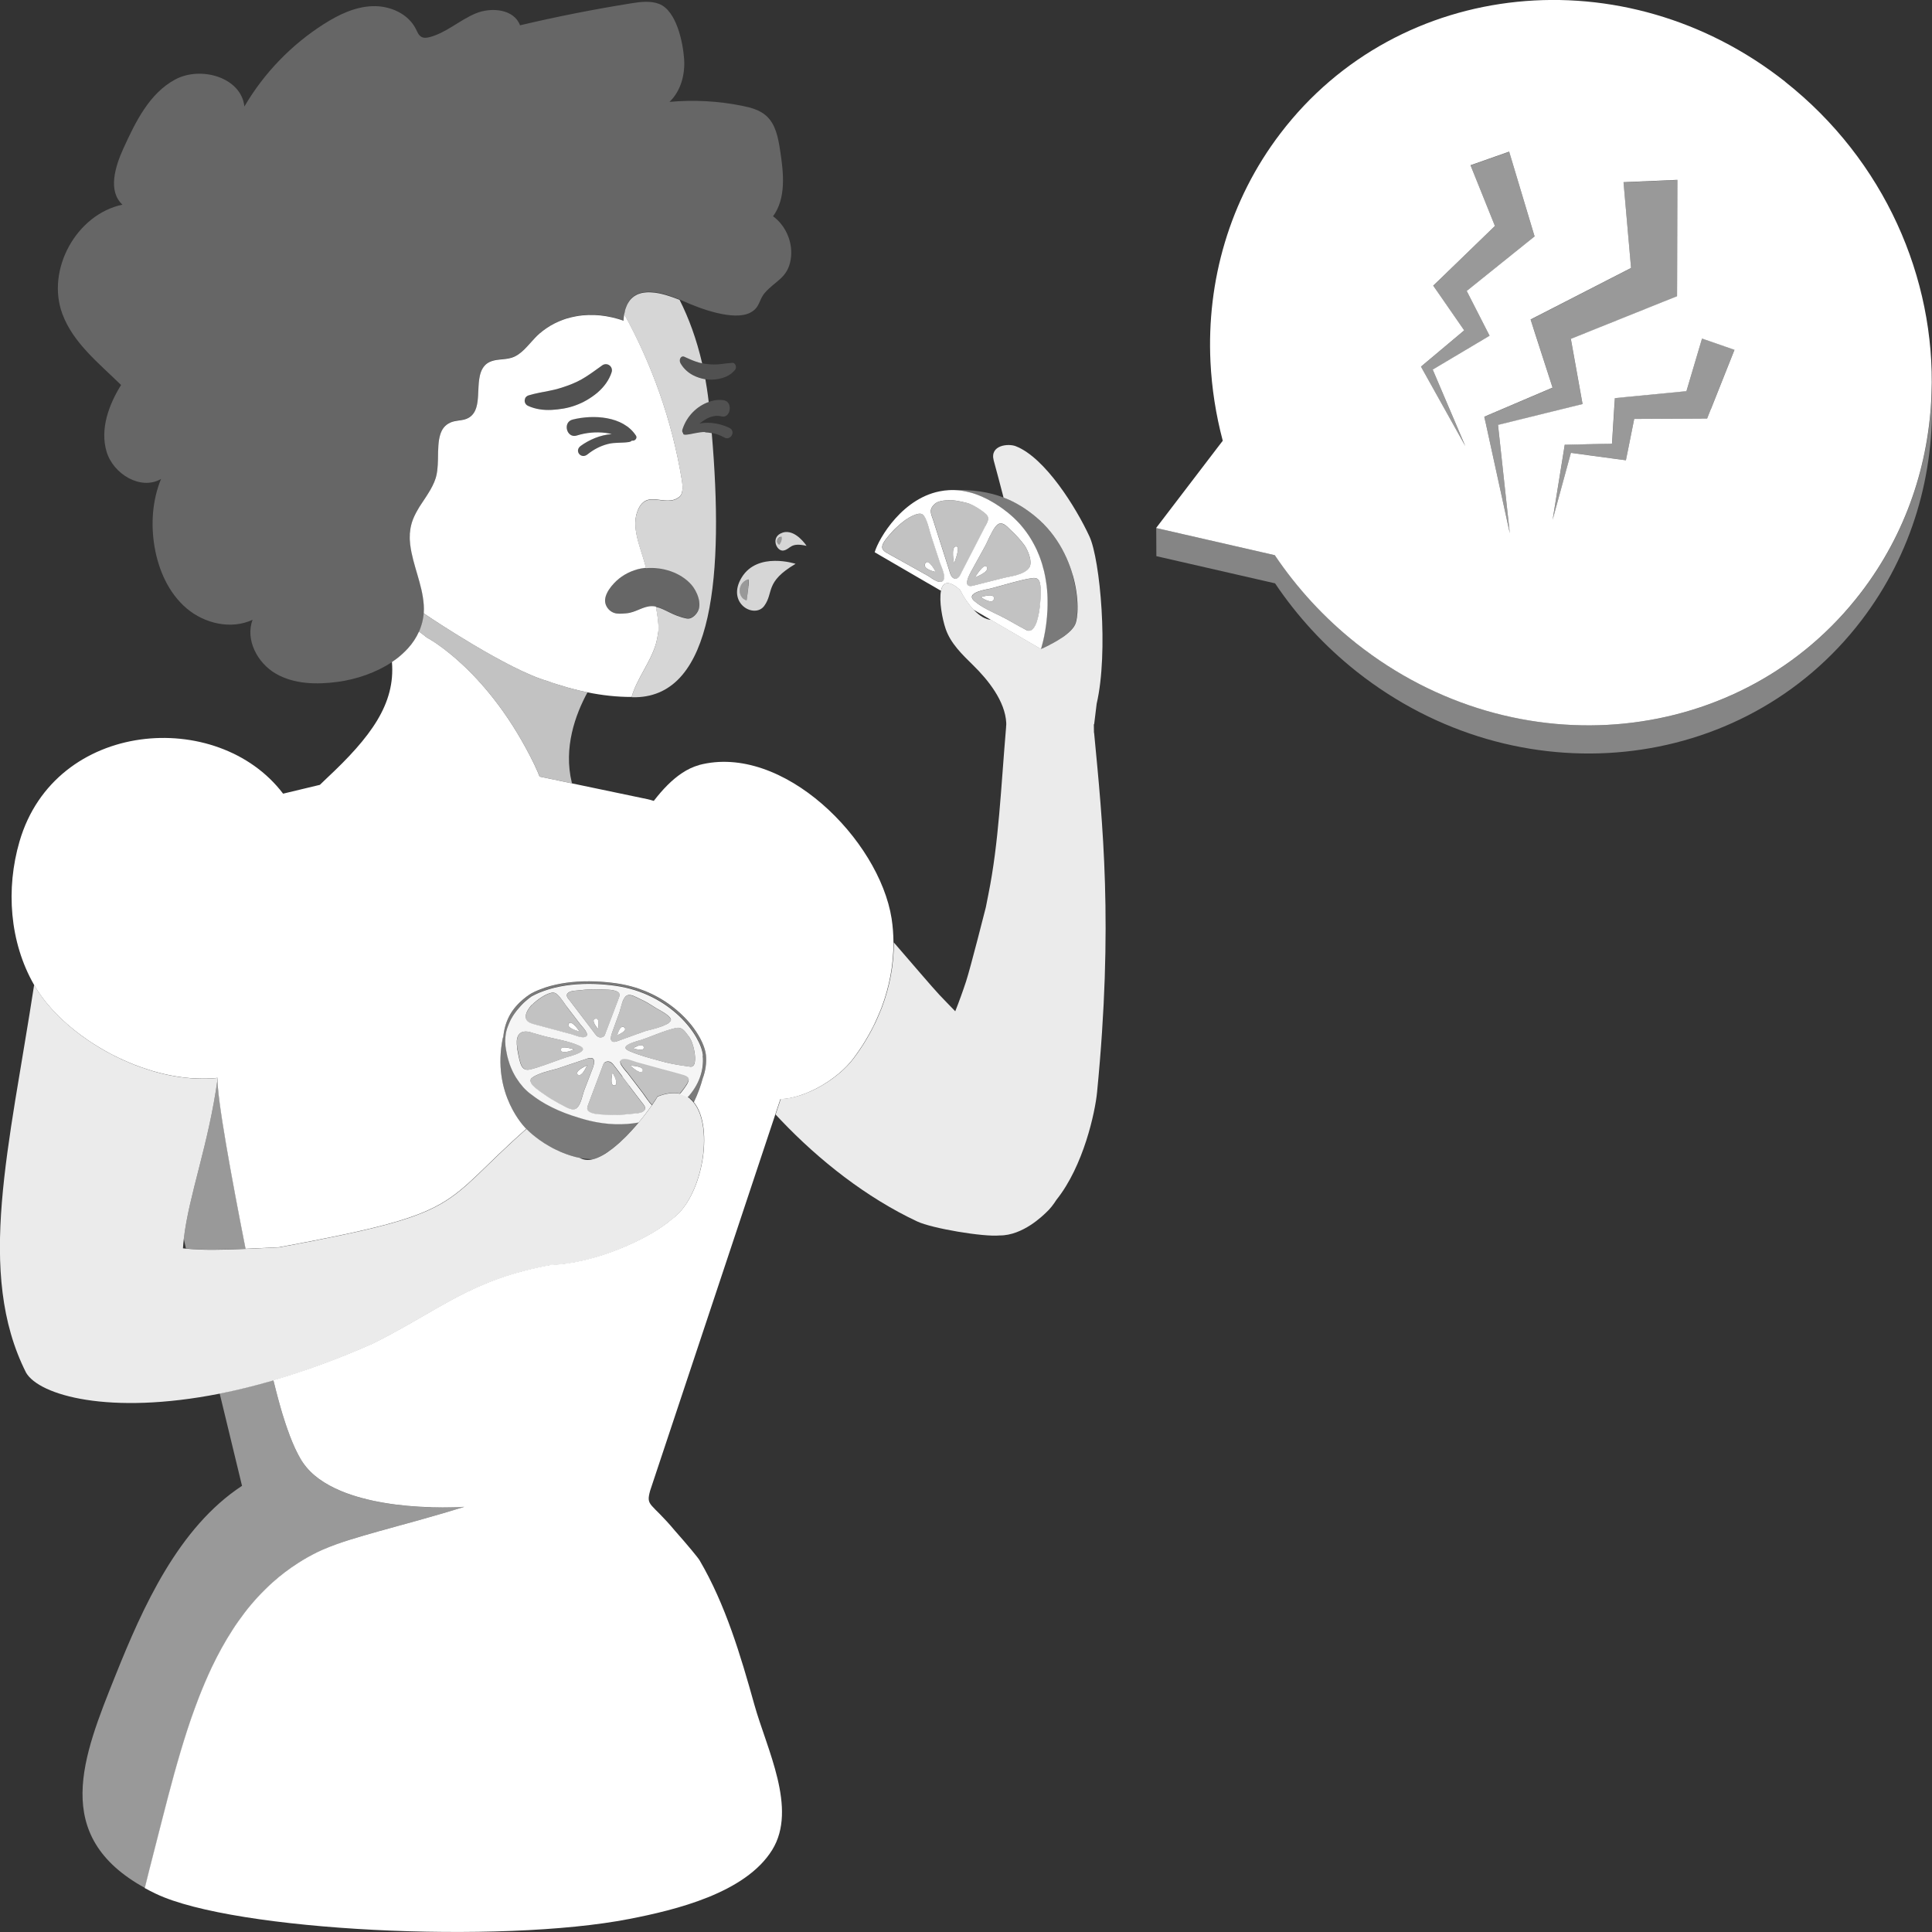 <svg viewBox="0 0 300 300" xmlns="http://www.w3.org/2000/svg"><rect x="0" y="0" width="300" height="300" fill="#333333" stroke="none"/><g fill="#fff"><path d="m 277.22 12.7 c -24.91 -19.68 -60 -16.1 -78.38 7.99 -7.96 10.43 -11.47 22.99 -10.88 35.48 .2 4.12 .84 8.24 1.91 12.27 l -.77 1 -9.58 12.55 18.43 4.22 c 3.41 5.07 7.64 9.72 12.69 13.72 24.91 19.68 60 16.1 78.38 -7.99 6.98 -9.14 10.53 -19.92 10.91 -30.86 .62 -17.88 -7.28 -36.17 -22.73 -48.38 z m -49.71 56.53 l -6.59 -11.81 -.27 -.49 .5 -.42 6.21 -5.21 -3.9 -5.63 -.91 -1.31 1.31 -1.26 8.27 -8.01 -3.79 -9.43 6 -2.11 3.4 11.33 .55 1.83 -1.3 1.04 -9.24 7.43 2.87 5.62 .68 1.33 -1.09 .65 -7.74 4.61 5.04 11.83 z m 3.13 -3.8 l -.16 -.72 .79 -.34 9.81 -4.18 -2.77 -8.58 -.64 -2 2.13 -1.09 13.47 -6.91 -1.17 -13.32 8.36 -.36 -.04 15.56 -.01 2.51 -2.03 .81 -14.46 5.81 1.47 8.18 .35 1.94 -1.63 .4 -11.5 2.84 1.83 16.82 -3.8 -17.39 z m 35.03 -1.93 l -.59 1.49 -1.39 .01 -9.93 .05 -1.04 5.19 -.25 1.23 -1.06 -.14 -7.48 -1.01 -2.84 10.4 1.81 -11.2 .07 -.46 .55 -.01 6.79 -.17 .36 -5.73 .09 -1.33 1.52 -.15 9.59 -.93 2.42 -8.17 5.04 1.75 -3.66 9.21 z"/><path d="m 166.57 89.3 c -.89 -3.12 -2.67 -6.5 -5.78 -9.07 -.37 -.3 -.74 -.6 -1.13 -.88 s -.78 -.55 -1.19 -.8 -.83 -.49 -1.27 -.7 c -.44 -.22 -.9 -.42 -1.38 -.6 -2.18 -.83 -4.78 -1.28 -8.13 -1.15 h .01 .41 .09 c .12 .01 .25 .01 .37 .02 .04 0 .08 .01 .12 .01 .07 .01 .14 .01 .22 .02 .06 .01 .12 .01 .18 .02 .1 .01 .19 .03 .29 .04 .06 .01 .13 .02 .19 .03 .09 .01 .17 .03 .26 .05 .08 .02 .16 .03 .24 .05 .06 .01 .12 .03 .17 .04 .11 .03 .22 .05 .33 .08 .05 .01 .1 .03 .16 .04 .12 .03 .23 .07 .35 .1 .04 .01 .08 .03 .12 .04 .11 .03 .21 .07 .32 .11 .04 .01 .07 .03 .11 .04 .13 .05 .26 .1 .39 .15 .04 .02 .08 .03 .12 .05 .13 .05 .27 .11 .4 .17 .03 .02 .07 .03 .1 .05 .14 .07 .29 .13 .43 .2 l .05 .02 c .14 .07 .28 .14 .42 .22 l .07 .04 c .15 .08 .3 .16 .44 .25 l .09 .05 .45 .27 c .03 .02 .05 .03 .07 .05 .16 .1 .32 .21 .48 .31 .18 .12 .36 .25 .53 .37 .06 .04 .11 .09 .17 .13 .11 .09 .23 .17 .34 .26 .06 .04 .11 .09 .17 .13 l .03 .02 c .1 .08 .2 .16 .29 .24 .07 .06 .13 .11 .2 .17 .09 .08 .18 .15 .26 .23 .07 .06 .13 .12 .2 .18 .08 .08 .16 .15 .24 .23 l .19 .19 c .08 .08 .15 .15 .23 .23 .06 .06 .12 .13 .18 .19 .07 .08 .14 .16 .21 .23 .06 .07 .12 .13 .17 .2 .07 .08 .14 .16 .2 .24 .06 .07 .11 .13 .16 .2 .06 .08 .13 .16 .19 .24 .05 .07 .1 .13 .15 .2 .06 .08 .12 .16 .18 .25 .05 .07 .1 .13 .14 .2 .06 .08 .11 .17 .17 .25 .05 .07 .09 .13 .13 .2 .06 .09 .11 .17 .16 .26 .04 .07 .08 .13 .12 .2 .05 .09 .1 .18 .15 .26 .04 .07 .08 .13 .11 .2 .05 .09 .1 .18 .15 .27 .03 .06 .07 .13 .1 .19 .05 .1 .1 .19 .14 .29 .03 .06 .06 .12 .09 .18 .05 .1 .09 .2 .14 .31 .02 .05 .05 .11 .07 .16 .05 .11 .1 .23 .14 .34 .02 .04 .04 .09 .06 .13 .05 .13 .1 .26 .15 .4 .01 .03 .02 .05 .03 .08 .12 .32 .22 .64 .32 .96 s .18 .64 .26 .96 l .01 .03 c .04 .15 .07 .3 .1 .45 l .01 .06 c .03 .14 .06 .28 .09 .42 l .01 .07 c .03 .14 .05 .27 .07 .4 l .01 .07 c .02 .13 .04 .27 .06 .4 l .01 .04 .01 .04 c .02 .13 .04 .26 .05 .39 l .01 .07 c .02 .13 .03 .26 .04 .4 l .01 .07 c .01 .13 .02 .27 .03 .4 v .05 c .01 .14 .02 .27 .03 .41 v .04 c .01 .14 .01 .28 .02 .42 v .02 c .01 .14 .01 .29 .01 .43 .05 3.59 -.72 6.48 -.96 7.29 l -.03 .08 -.02 .06 v .01 l -.01 .04 -.01 .04 s .09 -.04 .21 -.09 .26 -.12 .46 -.21 c .14 -.07 .29 -.14 .45 -.22 .3 -.15 .64 -.33 1 -.54 .36 -.2 .73 -.43 1.09 -.67 h .01 c .25 -.17 .5 -.35 .74 -.54 .47 -.38 .87 -.78 1.15 -1.19 .14 -.21 .24 -.42 .3 -.63 .07 -.24 .13 -.52 .17 -.83 .03 -.22 .06 -.45 .07 -.7 .09 -1.24 -.02 -2.82 -.39 -4.54 -.09 -.43 -.2 -.87 -.33 -1.32 z" opacity=".35"/><path d="m 144.6 83.19 c -.22 -.67 -.39 -1.45 -.64 -2.14 -.08 -.23 -.17 -.45 -.28 -.65 -.23 -.46 -.51 -.69 -1.02 -.62 -.32 .05 -.67 .18 -1.02 .35 -.34 .17 -.69 .36 -1.03 .61 -.47 .34 -.94 .73 -1.38 1.15 -.24 .23 -.48 .47 -.7 .71 -.38 .41 -.72 .82 -1 1.19 -.27 .36 -.42 .65 -.49 .9 -.14 .52 .12 .84 .68 1.16 .89 .51 1.79 1 2.69 1.5 l 3.71 2.07 c .03 .01 .05 .03 .08 .05 .52 .32 1.33 1.02 1.97 .86 .13 -.04 .24 -.1 .31 -.18 .51 -.59 -.32 -2.23 -.47 -2.69 -.47 -1.42 -.93 -2.85 -1.4 -4.27 z m -.94 4.3 c .5 -.91 1.63 1.32 1.63 1.32 s -2.13 -.41 -1.63 -1.32 z" opacity=".7"/><path d="m 155.1 89.95 c .34 -.09 .67 -.17 1.01 -.25 .14 -.04 .35 -.07 .58 -.12 s .51 -.1 .8 -.17 c .11 -.03 .23 -.06 .34 -.09 .81 -.23 1.65 -.58 2.02 -1.21 .13 -.22 .18 -.51 .17 -.82 -.03 -.93 -.58 -2.11 -.95 -2.61 -.6 -.82 -1.26 -1.56 -1.98 -2.21 -.05 -.05 -.11 -.1 -.17 -.16 -.23 -.23 -.51 -.53 -.81 -.74 -.16 -.11 -.33 -.2 -.49 -.25 -.14 -.04 -.29 -.05 -.44 0 -.22 .07 -.44 .27 -.65 .54 -.32 .41 -.62 .98 -.88 1.54 -.27 .55 -.5 1.08 -.67 1.39 -.75 1.37 -1.51 2.73 -2.26 4.1 -.27 .49 -.67 1.33 -.55 1.8 .07 .28 .33 .42 .93 .27 1.33 -.34 2.66 -.67 3.99 -1.01 z m -1.85 -1.9 c .42 .79 -1.85 1.6 -1.85 1.6 s 1.43 -2.39 1.85 -1.6 z" opacity=".7"/><path d="m 161.59 91.33 c -.02 -.3 -.04 -.57 -.1 -.79 -.14 -.56 -.45 -.86 -1.22 -.76 -.47 .07 -.94 .16 -1.42 .27 s -.96 .23 -1.43 .36 c -1.03 .28 -2.07 .58 -3.09 .85 -.16 .04 -.32 .09 -.48 .13 -.22 .06 -.85 .15 -1.47 .33 -.31 .09 -.62 .19 -.87 .32 -.17 .09 -.31 .18 -.41 .29 s -.16 .23 -.17 .36 c -.01 .2 .12 .42 .42 .68 1.19 1.01 2.73 1.65 4.14 2.35 .28 .14 .56 .27 .82 .42 .93 .52 1.84 1.07 2.79 1.55 .21 .11 .4 .23 .62 .26 .08 .01 .16 0 .24 -.02 .36 -.08 .64 -.43 .87 -.93 .06 -.12 .11 -.26 .16 -.4 .1 -.28 .18 -.59 .25 -.92 s .13 -.66 .18 -1 c .02 -.17 .05 -.34 .07 -.5 .1 -.83 .13 -1.61 .13 -2.11 0 -.1 0 -.19 0 -.26 -.01 -.17 -.01 -.32 -.02 -.48 z m -9.29 1.4 s 2.22 -.77 2.04 .26 -2.04 -.26 -2.04 -.26 z" opacity=".7"/><path d="m 153.01 81.72 c .36 -.71 .73 -1.3 .13 -1.87 -.64 -.61 -2.11 -1.54 -2.9 -1.73 -1.1 -.27 -2.22 -.53 -3.36 -.43 -.31 .03 -.57 .07 -.79 .12 -.11 .03 -.21 .05 -.29 .08 -.18 .06 -.32 .13 -.44 .21 s -.23 .17 -.32 .27 c -.05 .05 -.1 .1 -.14 .16 -.24 .27 -.33 .54 -.35 .81 -.01 .18 .02 .35 .07 .53 .03 .13 .08 .27 .13 .4 s .1 .27 .14 .41 c .39 1.22 .78 2.44 1.17 3.66 .43 1.33 .86 2.67 1.28 4 .21 .65 .37 1.47 .98 1.52 .09 .01 .18 0 .29 -.03 .39 -.1 .55 -.56 .75 -.96 .6 -1.17 1.2 -2.34 1.81 -3.51 .62 -1.21 1.24 -2.42 1.86 -3.62 z m -4.87 5.75 s -.52 -2.57 .3 -2.62 c .82 -.06 -.3 2.62 -.3 2.62 z" opacity=".7"/><path d="m 299.95 61.08 c -.38 10.94 -3.94 21.72 -10.91 30.86 -18.38 24.09 -53.47 27.67 -78.38 7.99 -5.06 -3.99 -9.29 -8.65 -12.69 -13.72 l -18.43 -4.22 .02 4.37 18.43 4.22 c 3.41 5.07 7.64 9.72 12.69 13.72 24.91 19.68 60 16.1 78.38 -7.99 7.9 -10.36 11.42 -22.82 10.89 -35.22 z" opacity=".4"/><path d="m 162.66 92.83 v -.02 c -.01 -.14 -.01 -.28 -.02 -.42 v -.04 c -.01 -.14 -.02 -.27 -.03 -.41 v -.05 c -.01 -.13 -.02 -.27 -.03 -.4 l -.01 -.07 c -.01 -.13 -.03 -.26 -.04 -.4 l -.01 -.07 c -.02 -.13 -.03 -.26 -.05 -.39 l -.01 -.04 -.01 -.04 c -.02 -.13 -.04 -.26 -.06 -.4 l -.01 -.07 c -.02 -.13 -.05 -.27 -.07 -.4 l -.01 -.07 c -.03 -.14 -.06 -.28 -.09 -.42 l -.01 -.06 c -.03 -.15 -.07 -.3 -.1 -.45 l -.01 -.02 c -.01 -.05 -.03 -.1 -.04 -.15 -.02 -.08 -.05 -.17 -.07 -.25 -.05 -.19 -.1 -.37 -.15 -.56 -.1 -.32 -.2 -.64 -.32 -.96 -.01 -.03 -.02 -.05 -.03 -.08 -.05 -.13 -.1 -.26 -.15 -.4 -.02 -.04 -.04 -.09 -.06 -.13 -.05 -.11 -.09 -.23 -.14 -.34 -.02 -.04 -.04 -.09 -.06 -.13 l -.01 -.03 c -.01 -.03 -.03 -.06 -.04 -.1 -.03 -.07 -.06 -.14 -.1 -.21 -.03 -.06 -.06 -.12 -.09 -.18 -.05 -.1 -.09 -.19 -.14 -.29 -.02 -.04 -.04 -.08 -.07 -.12 l -.03 -.07 c -.05 -.09 -.1 -.18 -.15 -.27 -.04 -.07 -.07 -.13 -.11 -.2 -.05 -.09 -.1 -.18 -.15 -.26 -.04 -.07 -.08 -.13 -.12 -.2 -.05 -.09 -.11 -.17 -.16 -.26 -.04 -.07 -.09 -.13 -.13 -.2 -.06 -.08 -.11 -.17 -.17 -.25 -.05 -.07 -.09 -.14 -.14 -.2 -.06 -.08 -.12 -.16 -.18 -.25 -.05 -.07 -.1 -.13 -.15 -.2 -.06 -.08 -.13 -.16 -.19 -.24 -.05 -.07 -.11 -.13 -.16 -.2 -.07 -.08 -.13 -.16 -.2 -.24 -.06 -.07 -.11 -.13 -.17 -.2 -.07 -.08 -.14 -.16 -.21 -.23 -.06 -.06 -.12 -.13 -.18 -.19 -.07 -.08 -.15 -.15 -.23 -.23 -.06 -.06 -.12 -.13 -.19 -.19 -.08 -.08 -.16 -.15 -.24 -.23 -.07 -.06 -.13 -.12 -.2 -.18 -.09 -.08 -.17 -.15 -.26 -.23 -.07 -.06 -.13 -.12 -.2 -.17 -.09 -.08 -.19 -.16 -.29 -.24 l -.03 -.02 c -.06 -.05 -.11 -.09 -.17 -.13 -.11 -.09 -.22 -.17 -.34 -.26 -.06 -.04 -.11 -.09 -.17 -.13 -.17 -.13 -.35 -.25 -.53 -.37 -.16 -.11 -.32 -.21 -.48 -.31 -.03 -.02 -.05 -.03 -.07 -.05 -.15 -.1 -.3 -.19 -.45 -.27 l -.09 -.05 c -.15 -.09 -.3 -.17 -.44 -.25 l -.07 -.04 c -.14 -.08 -.28 -.15 -.42 -.22 l -.05 -.02 c -.14 -.07 -.29 -.14 -.43 -.2 -.03 -.02 -.07 -.03 -.1 -.05 -.14 -.06 -.27 -.12 -.4 -.17 -.04 -.02 -.08 -.03 -.12 -.05 -.13 -.05 -.26 -.1 -.39 -.15 -.04 -.01 -.07 -.03 -.11 -.04 -.11 -.04 -.21 -.07 -.32 -.11 -.04 -.01 -.08 -.03 -.12 -.04 -.12 -.04 -.24 -.07 -.35 -.1 -.05 -.01 -.1 -.03 -.16 -.04 -.11 -.03 -.22 -.06 -.33 -.08 -.06 -.01 -.12 -.03 -.17 -.04 -.08 -.02 -.16 -.03 -.24 -.05 -.09 -.02 -.17 -.03 -.26 -.05 -.06 -.01 -.12 -.02 -.18 -.03 h -.01 l -.06 -.01 c -.08 -.01 -.16 -.02 -.24 -.03 -.06 -.01 -.12 -.02 -.18 -.02 -.07 -.01 -.14 -.02 -.22 -.02 -.04 0 -.08 -.01 -.12 -.01 -.12 -.01 -.25 -.02 -.37 -.02 h -.09 c -.14 0 -.27 -.01 -.41 0 h -.06 -.05 c -.08 0 -.16 0 -.24 .01 h -.02 c -.23 .01 -.46 .03 -.68 .06 -.07 .01 -.13 .02 -.2 .03 -6.23 .86 -10.04 7.44 -10.65 9.55 l 1.02 .6 7.31 4.25 h .01 l .4 .23 1.15 .67 .4 .23 c .13 -.64 .41 -1.09 .88 -1.17 s 1.15 .21 2.07 1.03 c .66 1.29 1.38 2.31 2.1 3.08 l 1.68 .98 1.06 .62 .22 .13 .13 .08 1.15 .67 1.03 .6 1.3 .76 .43 .25 .05 .03 .02 .01 .71 .42 2.7 1.57 .01 -.04 .01 -.02 .01 -.02 v -.01 l .02 -.06 .02 -.08 c .24 -.81 1.01 -3.7 .96 -7.29 0 -.14 -.01 -.29 -.01 -.43 z m -6.46 -13.44 c .03 .02 .06 .05 .09 .07 -.03 -.03 -.06 -.05 -.09 -.07 -.06 -.04 -.11 -.09 -.17 -.13 .06 .04 .11 .09 .17 .13 z m -9.74 10.76 c -.07 .08 -.17 .15 -.31 .18 -.44 .11 -.97 -.2 -1.43 -.5 -.07 -.04 -.13 -.09 -.19 -.13 -.12 -.08 -.24 -.16 -.35 -.23 -.03 -.02 -.06 -.04 -.08 -.05 -1.24 -.69 -2.47 -1.38 -3.71 -2.07 -.9 -.5 -1.8 -.99 -2.69 -1.5 -.56 -.32 -.82 -.65 -.68 -1.16 .07 -.25 .22 -.54 .49 -.9 .28 -.38 .63 -.78 1 -1.19 .22 -.24 .45 -.48 .7 -.71 .44 -.42 .91 -.81 1.38 -1.15 .35 -.25 .69 -.44 1.03 -.61 .35 -.17 .7 -.3 1.02 -.35 .51 -.08 .79 .16 1.02 .62 .1 .2 .19 .42 .28 .65 .25 .69 .42 1.47 .64 2.14 .47 1.42 .93 2.85 1.4 4.27 .15 .46 .98 2.1 .47 2.69 z m 2.13 -.33 c -.11 .03 -.2 .04 -.29 .03 -.61 -.05 -.77 -.87 -.98 -1.52 -.43 -1.33 -.86 -2.67 -1.28 -4 -.39 -1.22 -.78 -2.44 -1.17 -3.66 -.09 -.27 -.2 -.54 -.27 -.8 -.05 -.18 -.07 -.35 -.07 -.53 .01 -.27 .11 -.53 .35 -.81 .05 -.06 .1 -.11 .14 -.16 .1 -.1 .2 -.19 .32 -.27 s .27 -.15 .44 -.21 c .09 -.03 .19 -.06 .29 -.08 .22 -.05 .47 -.09 .79 -.12 1.14 -.11 2.27 .15 3.36 .43 .79 .2 2.26 1.13 2.9 1.73 .6 .57 .24 1.16 -.13 1.87 -.62 1.21 -1.24 2.42 -1.86 3.62 -.6 1.17 -1.2 2.34 -1.81 3.51 -.2 .4 -.36 .86 -.75 .96 z m 1.71 -.03 c .12 -.33 .29 -.66 .42 -.91 .75 -1.37 1.51 -2.73 2.26 -4.1 .13 -.24 .29 -.59 .48 -.99 .06 -.13 .13 -.27 .19 -.41 .27 -.55 .57 -1.13 .88 -1.54 .21 -.27 .43 -.47 .65 -.54 .07 -.02 .15 -.03 .22 -.03 s .15 .01 .22 .03 c .17 .04 .33 .13 .49 .25 .3 .21 .58 .51 .81 .74 .06 .06 .11 .11 .17 .16 .72 .66 1.38 1.4 1.98 2.21 .36 .5 .92 1.67 .95 2.61 .01 .31 -.04 .6 -.17 .82 -.37 .62 -1.21 .98 -2.02 1.21 -.12 .03 -.23 .06 -.34 .09 -.29 .07 -.56 .12 -.8 .17 s -.44 .09 -.58 .12 c -.34 .09 -.67 .17 -1.01 .25 -1.33 .34 -2.66 .67 -3.99 1.01 -.59 .15 -.85 .01 -.93 -.27 -.06 -.23 .01 -.56 .13 -.89 z m 11.17 4.38 c -.02 .17 -.04 .34 -.07 .5 -.05 .34 -.11 .68 -.18 1 -.07 .33 -.16 .64 -.25 .92 -.05 .14 -.1 .27 -.16 .4 -.23 .5 -.51 .85 -.87 .93 -.09 .02 -.17 .02 -.24 .02 -.23 -.02 -.42 -.15 -.62 -.26 -.94 -.48 -1.86 -1.04 -2.79 -1.55 -.26 -.14 -.54 -.28 -.82 -.42 -1.41 -.7 -2.95 -1.34 -4.14 -2.35 -.3 -.26 -.43 -.48 -.42 -.68 0 -.13 .06 -.25 .17 -.36 .1 -.11 .24 -.2 .41 -.29 .25 -.13 .56 -.24 .87 -.32 .31 -.09 .62 -.16 .89 -.21 .26 -.05 .48 -.09 .59 -.12 .16 -.04 .32 -.09 .48 -.13 1.02 -.27 2.06 -.57 3.09 -.85 .48 -.13 .96 -.25 1.43 -.36 .48 -.11 .95 -.2 1.42 -.27 .77 -.11 1.08 .19 1.22 .76 .06 .23 .08 .49 .1 .79 .01 .15 .01 .31 .02 .48 v .26 c 0 .49 -.04 1.27 -.13 2.11 z"/><path d="m 153.25 88.05 c -.42 -.79 -1.85 1.6 -1.85 1.6 s 2.27 -.81 1.85 -1.6 z"/><path d="m 148.44 84.85 c -.82 .06 -.3 2.62 -.3 2.62 s 1.12 -2.68 .3 -2.62 z"/><path d="m 152.3 92.73 s 1.86 1.28 2.04 .26 -2.04 -.26 -2.04 -.26 z"/><path d="m 143.67 87.49 c -.5 .91 1.63 1.32 1.63 1.32 s -1.13 -2.23 -1.63 -1.32 z"/><path d="m 109.15 163.87 c -.29 -3.05 -4.97 -9.59 -13.6 -10.8 -1.07 -.15 -2.13 -.24 -3.15 -.28 -2.59 -.09 -5.01 .18 -7.08 .79 -.54 .16 -1.06 .35 -1.56 .55 -.42 .18 -.82 .37 -1.2 .58 0 0 -.05 .03 -.11 .08 -.03 .02 -.05 .03 -.08 .06 -.03 .02 -.07 .05 -.11 .08 s -.07 .05 -.11 .08 c -.05 .04 -.11 .08 -.16 .13 -.04 .03 -.08 .06 -.12 .1 -.06 .05 -.13 .11 -.2 .17 -.04 .04 -.08 .07 -.13 .11 -.07 .07 -.15 .14 -.23 .21 -.05 .04 -.09 .08 -.13 .13 -.03 .03 -.05 .06 -.08 .08 -.05 .05 -.11 .11 -.16 .17 -.05 .05 -.09 .1 -.14 .15 l -.01 .02 c -.08 .08 -.16 .17 -.23 .26 -.03 .04 -.06 .07 -.09 .11 -.02 .02 -.04 .04 -.06 .06 -.05 .06 -.09 .11 -.14 .17 -.04 .05 -.07 .09 -.11 .14 -.05 .07 -.1 .13 -.15 .2 -.08 .11 -.16 .22 -.24 .34 -.05 .07 -.1 .14 -.14 .22 -.08 .12 -.15 .24 -.22 .37 -.04 .08 -.09 .16 -.13 .24 -.03 .06 -.06 .13 -.09 .2 s -.06 .13 -.09 .2 c -.04 .09 -.08 .17 -.11 .26 -.06 .14 -.11 .27 -.16 .41 -.02 .05 -.03 .09 -.05 .14 s -.03 .09 -.05 .14 c -.02 .07 -.04 .14 -.06 .22 -.02 .07 -.04 .14 -.06 .22 -.01 .05 -.02 .1 -.03 .15 s -.02 .1 -.03 .15 c -.01 .07 -.02 .15 -.03 .23 s -.02 .15 -.03 .23 c -.01 .06 -.01 .11 -.01 .17 s -.01 .11 -.01 .17 c 0 .08 0 .16 -.01 .23 0 .08 -.01 .15 -.01 .23 0 .03 .01 .06 .01 .1 .01 .19 .01 .38 .03 .57 .06 .49 .15 .94 .24 1.37 .01 .05 .02 .11 .03 .16 .1 .4 .21 .78 .33 1.14 .02 .06 .04 .13 .06 .19 .12 .34 .26 .67 .4 .97 .03 .06 .05 .11 .08 .17 .15 .3 .3 .58 .46 .84 .02 .04 .05 .07 .07 .11 .17 .27 .34 .52 .51 .75 .12 .16 .24 .3 .36 .44 .06 .07 .12 .15 .18 .22 l .03 .04 c .18 .19 .35 .37 .52 .52 l .03 .03 c .17 .16 .33 .3 .49 .42 .14 .11 .27 .21 .39 .29 -.02 -.01 -.04 -.03 -.05 -.04 -.1 -.07 -.21 -.16 -.33 -.25 .14 .11 .27 .21 .38 .29 .37 .29 .77 .57 1.19 .84 .56 .36 1.18 .7 1.84 1.03 .63 .32 1.31 .61 2.03 .89 s 1.49 .53 2.29 .77 c .48 .14 .95 .29 1.47 .41 2.77 .67 5.37 .71 7.68 .29 .36 -.43 .7 -.86 1.01 -1.26 .39 -.51 .75 -1 1.05 -1.43 -.11 -.11 -.22 -.23 -.32 -.35 -.13 -.16 -.26 -.34 -.39 -.51 -.25 -.35 -.49 -.71 -.73 -1.03 -.78 -1.02 -1.57 -2.05 -2.35 -3.08 -.11 -.14 -.39 -.43 -.64 -.76 -.06 -.08 -.11 -.17 -.17 -.25 s -.13 -.17 -.17 -.25 c -.06 -.11 -.11 -.22 -.13 -.32 -.01 -.05 -.02 -.1 -.02 -.15 -.01 -.13 .05 -.25 .16 -.34 .01 -.01 .01 -.01 .02 -.02 .04 -.03 .1 -.06 .16 -.08 .15 -.05 .33 -.06 .53 -.04 .19 .02 .4 .07 .6 .13 .41 .12 .81 .28 1.1 .36 1.38 .38 2.76 .75 4.13 1.13 1 .27 2 .53 2.99 .82 .12 .03 .22 .07 .32 .1 .67 .25 .83 .61 .33 1.44 -.21 .34 -.47 .71 -.77 1.09 -.11 .13 -.22 .26 -.34 .4 .45 .1 .85 .27 1.22 .5 1.69 -1.84 2.59 -4.11 2.37 -6.46 z m -20.86 -9.76 c .4 -.3 1.38 -.3 1.86 -.36 1.02 -.13 2.05 -.17 3.08 -.12 .74 .04 1.85 -.01 2.54 .31 .24 .11 .36 .25 .41 .39 .03 .1 .03 .2 .01 .31 -.03 .17 -.11 .35 -.18 .54 -.33 .87 -.66 1.74 -.99 2.61 -.32 .84 -.64 1.69 -.96 2.53 -.11 .29 -.16 .61 -.49 .72 -.18 .06 -.34 .07 -.48 .04 -.21 -.05 -.38 -.18 -.52 -.34 -.15 -.16 -.28 -.36 -.41 -.53 -.63 -.83 -1.26 -1.65 -1.89 -2.48 -.57 -.76 -1.15 -1.51 -1.73 -2.27 -.09 -.11 -.18 -.22 -.27 -.34 -.09 -.11 -.16 -.22 -.21 -.34 -.1 -.22 -.07 -.45 .23 -.68 z m -5.72 1.95 l .02 -.02 .38 -.35 c .09 -.07 .18 -.14 .26 -.22 .14 -.12 .29 -.23 .44 -.34 .64 -.46 1.3 -.82 1.89 -.96 .44 -.11 .74 .02 1.04 .31 .53 .5 .95 1.23 1.39 1.81 .71 .93 1.42 1.85 2.13 2.78 .26 .34 1.63 1.65 .73 1.95 -.56 .19 -1.5 -.25 -2.02 -.4 -1.25 -.34 -2.5 -.67 -3.75 -1.01 -.54 -.14 -1.08 -.29 -1.62 -.43 -.16 -.04 -.32 -.09 -.47 -.13 -.12 -.03 -.25 -.07 -.37 -.1 l -.02 -.01 c -2.16 -.7 -.03 -2.91 -.03 -2.91 z m -2.24 6.74 c -.62 -3.63 2.28 -2.44 2.28 -2.44 .17 .05 .34 .1 .51 .14 -.17 -.05 -.33 -.09 -.5 -.14 h -.02 l .54 .15 c .09 .03 .18 .05 .27 .08 .34 .1 .67 .19 1.01 .28 1.77 .48 3.84 .76 5.52 1.51 1.91 .85 -1.47 1.62 -2.02 1.8 -1.46 .49 -2.93 1.08 -4.42 1.55 -.25 .08 -.49 .15 -.74 .22 -.04 .01 -.07 .02 -.11 .03 -1.65 .52 -1.87 -.46 -2.34 -3.18 z m 10.3 6.76 c -.03 .1 -.06 .22 -.1 .34 -.07 .24 -.14 .51 -.23 .78 -.04 .14 -.09 .27 -.14 .4 -.15 .39 -.34 .75 -.57 .96 -.08 .07 -.16 .13 -.25 .16 -.65 .26 -1.59 -.38 -2.14 -.65 -.22 -.1 -.42 -.23 -.63 -.34 -.63 -.34 -1.24 -.7 -1.82 -1.11 -.24 -.17 -.6 -.4 -.97 -.67 -.2 -.14 -.39 -.29 -.58 -.45 -.1 -.09 -.18 -.18 -.28 -.27 -.07 -.07 -.16 -.14 -.22 -.21 s -.69 -.81 -.01 -1.19 c .07 -.06 .17 -.11 .26 -.17 .05 -.03 .08 -.06 .13 -.08 .15 -.08 .32 -.16 .5 -.23 1.09 -.45 2.55 -.76 2.95 -.89 l 4.65 -1.56 c 1.47 -.49 1.09 .88 .84 1.53 -.43 1.13 -.87 2.26 -1.3 3.39 -.03 .07 -.06 .16 -.09 .26 z m 6 -2.38 c .13 .17 .25 .34 .38 .5 .23 .3 .45 .6 .68 .9 .64 .84 1.27 1.68 1.91 2.51 .38 .5 .94 .99 .28 1.49 -.11 .08 -.26 .15 -.43 .19 -.34 .1 -.77 .13 -1.13 .16 -.18 .01 -.35 .03 -.48 .04 -1.12 .14 -2.26 .18 -3.39 .12 -.1 -.01 -.22 -.01 -.33 -.01 -.34 -.01 -.71 -.02 -1.09 -.05 -.5 -.04 -.99 -.12 -1.37 -.3 -.71 -.34 -.47 -.81 -.26 -1.38 .36 -.96 .72 -1.92 1.08 -2.88 l 1.05 -2.79 c .12 -.32 .18 -.67 .54 -.8 .5 -.17 .83 .04 1.1 .34 .08 .09 .15 .19 .23 .29 s .15 .2 .23 .29 c .34 .45 .68 .9 1.02 1.35 z m -.79 -5.5 c -.17 .06 -.31 .09 -.42 .1 -.24 .02 -.38 -.05 -.47 -.17 -.08 -.12 -.11 -.29 -.09 -.48 .02 -.28 .11 -.6 .2 -.82 .37 -1.03 .75 -2.06 1.12 -3.09 .01 -.04 .03 -.09 .04 -.14 .02 -.05 .03 -.09 .04 -.14 .03 -.11 .06 -.23 .1 -.36 s .07 -.26 .11 -.4 c .19 -.69 .46 -1.43 .92 -1.62 .58 -.25 1.45 .31 1.96 .54 .39 .18 .78 .37 1.15 .58 .14 .08 .28 .17 .42 .26 .04 .03 .09 .05 .13 .08 .18 .11 .37 .22 .55 .34 .14 .1 .36 .22 .61 .36 .13 .07 .26 .15 .39 .22 s .27 .16 .41 .25 c .1 .06 .2 .13 .3 .19 .29 .2 .54 .4 .7 .6 .07 .09 .13 .18 .16 .27 .02 .07 .01 .13 0 .19 -.02 .06 -.05 .11 -.09 .17 -.08 .1 -.18 .2 -.33 .3 -.11 .07 -.23 .14 -.37 .2 -.19 .09 -.4 .18 -.61 .26 -.22 .08 -.45 .16 -.68 .23 -.25 .08 -.5 .15 -.74 .21 -.24 .07 -.46 .12 -.66 .17 s -.36 .1 -.49 .13 c -.06 .02 -.11 .03 -.15 .05 l -.94 .34 -.09 .03 -.09 .03 -.38 .14 c -.15 .05 -.29 .11 -.44 .16 -.76 .27 -1.51 .55 -2.27 .82 z m 12.09 2.85 c -.01 .12 -.02 .22 -.03 .33 -.01 .09 -.03 .16 -.05 .24 -.03 .1 -.06 .2 -.11 .27 -.12 .2 -.3 .3 -.54 .27 -2.63 -.36 -3.36 -.55 -4.34 -.81 -.84 -.23 -1.74 -.46 -2.63 -.73 s -1.77 -.57 -2.56 -.92 c -.11 -.05 -.21 -.1 -.28 -.15 -.08 -.05 -.13 -.1 -.18 -.15 -.04 -.05 -.07 -.1 -.08 -.14 -.03 -.1 .01 -.19 .08 -.28 .4 -.49 2.03 -.88 2.38 -.99 1.4 -.47 2.57 -1 3.88 -1.43 .44 -.14 .89 -.28 1.37 -.39 .07 -.02 .13 -.02 .19 -.03 .02 0 .04 -.01 .06 -.01 .04 0 .09 -.02 .13 -.02 .24 -.01 .44 .05 .62 .14 s .33 .23 .48 .39 c .22 .24 .42 .54 .65 .83 .22 .28 .43 .73 .59 1.24 .08 .25 .16 .52 .21 .79 .06 .27 .1 .54 .13 .81 .01 .13 .02 .26 .03 .39 s .01 .25 0 .36 z" opacity=".95"/><path d="m 109.49 67.09 c -1.01 -.04 -1.98 .33 -2.98 .41 -.25 .02 -.48 -.05 -.43 -.23 -.13 -.13 -.19 -.33 -.12 -.56 .67 -2.14 2.32 -3.68 4.09 -4.29 -.09 -.73 -.18 -1.45 -.29 -2.15 l -.23 -1.38 c -.65 -.1 -1.3 -.31 -1.92 -.63 -.74 -.39 -1.45 -.99 -1.94 -1.85 -.18 -.32 -.13 -.74 .1 -.95 .14 -.13 .32 -.14 .48 -.07 l .04 .02 c .63 .29 1.2 .55 1.8 .75 .31 .11 .62 .19 .94 .26 -.86 -3.73 -2.06 -7 -3.5 -9.85 -.14 -.06 -.28 -.12 -.42 -.17 -.09 -.03 -.17 -.07 -.26 -.1 -.13 -.05 -.26 -.1 -.39 -.14 -.11 -.04 -.21 -.08 -.32 -.11 -.13 -.04 -.25 -.08 -.38 -.12 -.11 -.04 -.23 -.07 -.34 -.11 -.12 -.04 -.25 -.07 -.37 -.1 s -.24 -.06 -.36 -.09 -.24 -.06 -.36 -.08 -.24 -.04 -.36 -.06 -.23 -.04 -.35 -.05 c -.13 -.02 -.25 -.02 -.37 -.03 -.11 -.01 -.22 -.02 -.32 -.02 -.19 -.01 -.38 0 -.57 .01 -.12 .01 -.23 .03 -.35 .04 -.12 .02 -.25 .03 -.37 .06 -.1 .02 -.19 .06 -.29 .09 s -.21 .06 -.31 .1 c -.09 .04 -.18 .09 -.27 .14 s -.18 .1 -.27 .16 -.17 .12 -.25 .19 -.16 .14 -.23 .21 c -.08 .08 -.15 .16 -.22 .25 s -.13 .18 -.19 .28 -.13 .2 -.19 .31 -.1 .23 -.15 .35 -.1 .23 -.14 .37 c -.05 .14 -.08 .3 -.11 .46 -.03 .13 -.07 .26 -.09 .4 4.38 7.93 7.43 16.61 8.91 25.55 .13 .78 .37 2.26 -.37 2.84 -2.22 1.75 -5.18 -1.49 -6.54 2.36 -.49 1.39 -.25 2.93 .11 4.36 .13 .52 .3 1.04 .46 1.56 .19 .59 .49 1.57 .83 2.74 2.52 -.21 5.31 .64 7.02 2.56 .86 .97 1.73 2.98 .96 4.25 -.35 .57 -1 1.15 -1.66 1.02 -2.2 -.42 -3.32 -1.49 -4.81 -1.82 .27 1.4 .44 2.68 .4 3.6 v .01 c 0 .02 -.01 .04 -.01 .06 -.01 .15 -.03 .29 -.05 .42 s -.04 .26 -.06 .39 v .02 c -.02 .11 -.04 .23 -.06 .34 -.01 .06 -.02 .13 -.04 .19 -.05 .27 -.11 .53 -.19 .79 -.85 2.88 -2.99 5.41 -3.76 8.21 .21 0 .43 .02 .64 .01 12.15 -.25 13.68 -19.27 11.81 -41.01 -.33 -.07 -.67 -.12 -1.02 -.13 z" opacity=".8"/><path d="m 115.18 89.65 c -2.48 4.03 1.99 6.51 3.5 4.42 s .04 -3.68 4.86 -6.52 c 0 0 -5.88 -1.93 -8.36 2.1 z m 1.04 1.3 c -.02 .27 -.05 .49 -.07 .7 -.03 .21 -.06 .41 -.09 .66 -.05 .25 -.06 .53 -.13 .92 -.37 -.1 -.67 -.34 -.85 -.67 -.18 -.32 -.25 -.71 -.2 -1.08 s .21 -.71 .44 -.97 .52 -.43 .89 -.55 c .09 .4 .04 .71 .03 .98 z" opacity=".8"/><path d="m 121.53 82.71 c -1.99 .62 -.94 3.02 .17 2.77 1.12 -.25 .98 -1.31 3.54 -.72 0 0 -1.72 -2.68 -3.72 -2.06 z m -.17 1.06 c -.01 .1 -.02 .18 -.05 .25 -.02 .07 -.05 .14 -.1 .22 -.05 .09 -.09 .19 -.18 .34 -.32 -.12 -.42 -.47 -.34 -.75 .05 -.14 .13 -.27 .25 -.35 .12 -.09 .25 -.12 .42 -.12 .03 .18 .01 .3 0 .4 z" opacity=".8"/><path d="m 88.91 65.14 c -1.6 .4 -.94 2.96 .63 2.48 1.49 -.45 2.97 -.6 4.52 -.41 .32 .04 .62 .11 .92 .19 -1.74 .1 -3.54 .9 -4.82 1.83 -1.04 .76 .05 2.12 1.05 1.32 .95 -.76 1.97 -1.29 3.15 -1.61 1.09 -.29 2.18 -.14 3.28 -.31 .21 -.03 .41 -.11 .46 -.23 l .02 .01 c .43 .1 .89 -.37 .62 -.79 -2 -3.06 -6.67 -3.29 -9.83 -2.49 z" opacity=".15"/><path d="m 113.3 66.46 c -.83 -.41 -1.86 -.71 -2.93 -.79 -.58 -.04 -1.18 -.02 -1.75 .1 .53 -.42 1.08 -.79 1.66 -1 .54 -.2 1.12 -.27 1.77 -.11 1.41 .35 1.8 -2.25 .37 -2.5 -.77 -.14 -1.59 -.03 -2.39 .25 -1.77 .62 -3.42 2.16 -4.09 4.29 -.07 .23 0 .43 .12 .56 -.05 .17 .18 .24 .43 .23 1 -.07 1.97 -.45 2.98 -.41 .35 .02 .69 .06 1.02 .13 .7 .14 1.35 .37 1.99 .73 .99 .55 1.82 -.99 .8 -1.48 z" opacity=".15"/><path d="m 113.73 56.34 h -.02 c -.69 .05 -1.31 .14 -1.93 .21 s -1.25 .06 -1.87 -.01 c -.3 -.03 -.6 -.07 -.89 -.13 -.32 -.06 -.63 -.15 -.94 -.26 -.6 -.2 -1.17 -.46 -1.8 -.75 l -.04 -.02 c -.16 -.07 -.34 -.05 -.48 .07 -.24 .21 -.28 .63 -.1 .95 .49 .86 1.21 1.45 1.94 1.85 .63 .32 1.27 .53 1.92 .63 .12 .02 .25 .04 .37 .05 .77 .07 1.54 -.02 2.27 -.23 .73 -.22 1.44 -.6 1.98 -1.28 .1 -.12 .15 -.3 .13 -.49 -.03 -.34 -.27 -.61 -.54 -.59 z" opacity=".15"/><path d="m 92.75 60.98 c .99 -.85 1.82 -1.94 2.21 -3.19 .08 -.27 .05 -.58 -.13 -.83 -.3 -.43 -.89 -.53 -1.32 -.23 l -.04 .03 c -.91 .65 -1.71 1.25 -2.56 1.78 -.83 .55 -1.74 .96 -2.68 1.31 -.94 .34 -1.92 .65 -2.95 .84 -1.03 .2 -2.07 .37 -3.21 .71 l -.03 .01 c -.23 .07 -.42 .23 -.53 .46 -.2 .43 -.01 .94 .42 1.14 1.16 .54 2.42 .7 3.68 .64 1.26 -.07 2.54 -.27 3.75 -.72 1.22 -.44 2.37 -1.12 3.37 -1.96 z" opacity=".15"/><path d="m 108.78 168.17 c .1 -.22 .22 -.43 .31 -.65 v .01 c .46 -1.19 .64 -2.43 .53 -3.68 -.11 -1.19 -.81 -2.72 -1.93 -4.22 -1.31 -1.76 -5.1 -5.96 -12.06 -6.93 -1.08 -.15 -2.12 -.24 -3.14 -.28 -2.58 -.1 -4.93 .14 -6.96 .69 h -.01 -.01 c -.6 .16 -1.17 .36 -1.72 .58 -.07 .03 -.17 .07 -.28 .11 -.32 .14 -.64 .28 -.94 .44 0 0 -2.33 1.3 -3.51 3.6 -.55 1.07 -.83 2.2 -.92 3.33 l -.04 -.07 c -1.86 8.86 3.52 14.12 3.62 14.21 l .01 .01 c .63 .62 1.29 1.17 1.97 1.66 .55 .39 1.11 .75 1.67 1.06 .28 .16 .56 .3 .83 .44 .55 .27 1.1 .5 1.62 .7 .53 .19 1.03 .35 1.5 .47 .24 .06 .47 .11 .68 .15 .08 .02 .15 .02 .23 .04 .16 .03 .32 .06 .47 .07 .47 .05 .9 .07 1.34 .1 .24 -.06 .48 -.14 .73 -.24 .44 -.18 .89 -.44 1.35 -.74 .32 -.21 .64 -.43 .96 -.68 .38 -.3 .76 -.61 1.14 -.96 .32 -.3 .65 -.6 .96 -.92 .56 -.56 1.1 -1.16 1.61 -1.75 .13 -.15 .26 -.3 .39 -.45 -2.32 .41 -4.92 .38 -7.68 -.29 -.51 -.13 -.99 -.27 -1.47 -.41 -.81 -.24 -1.57 -.49 -2.29 -.77 s -1.4 -.57 -2.03 -.89 c -.65 -.33 -1.27 -.67 -1.84 -1.03 -.42 -.27 -.82 -.55 -1.19 -.84 -.12 -.08 -.25 -.18 -.38 -.29 l -.02 -.02 c -.15 -.12 -.3 -.25 -.47 -.4 l -.03 -.03 c -.17 -.16 -.34 -.33 -.52 -.52 l -.03 -.04 c -.06 -.07 -.12 -.15 -.18 -.22 -.12 -.14 -.24 -.28 -.36 -.44 -.17 -.23 -.34 -.48 -.51 -.75 -.02 -.04 -.05 -.07 -.07 -.11 -.16 -.26 -.31 -.54 -.46 -.84 -.03 -.06 -.05 -.11 -.08 -.17 -.14 -.3 -.28 -.63 -.4 -.97 -.02 -.06 -.04 -.13 -.06 -.19 -.12 -.36 -.23 -.74 -.33 -1.14 -.01 -.05 -.02 -.1 -.03 -.16 -.1 -.43 -.18 -.89 -.24 -1.37 -.02 -.12 -.02 -.24 -.03 -.36 0 -.06 -.01 -.12 -.01 -.18 0 -.02 0 -.04 0 -.07 0 -.02 0 -.04 0 -.07 0 -.08 0 -.16 .01 -.23 0 -.08 0 -.16 .01 -.23 0 -.06 .01 -.11 .01 -.17 s .01 -.11 .01 -.17 c .01 -.08 .02 -.15 .03 -.23 s .02 -.15 .03 -.23 c .01 -.05 .02 -.1 .03 -.15 s .02 -.1 .03 -.15 c .02 -.07 .04 -.14 .06 -.22 .02 -.07 .04 -.15 .06 -.22 .01 -.05 .03 -.09 .05 -.14 s .03 -.1 .05 -.14 c .05 -.14 .1 -.28 .16 -.41 .04 -.09 .07 -.18 .11 -.26 .03 -.07 .06 -.13 .09 -.2 s .06 -.13 .09 -.2 c .04 -.08 .09 -.16 .13 -.24 .07 -.13 .14 -.25 .22 -.37 .05 -.07 .09 -.14 .14 -.22 .08 -.12 .15 -.23 .24 -.34 .05 -.07 .1 -.13 .15 -.2 .04 -.05 .07 -.09 .11 -.14 .05 -.06 .09 -.12 .14 -.17 .02 -.02 .04 -.04 .06 -.06 .03 -.04 .06 -.07 .09 -.11 .08 -.09 .16 -.18 .23 -.26 l .01 -.02 c .05 -.05 .09 -.1 .14 -.15 .06 -.06 .11 -.11 .16 -.17 .03 -.03 .05 -.06 .08 -.08 l .13 -.13 c .08 -.07 .16 -.15 .23 -.21 .05 -.04 .09 -.08 .13 -.11 .07 -.06 .14 -.12 .2 -.17 .04 -.04 .08 -.06 .12 -.1 .06 -.05 .11 -.09 .16 -.13 .04 -.03 .07 -.05 .11 -.08 s .08 -.06 .11 -.08 c .03 -.03 .06 -.04 .08 -.06 .06 -.04 .11 -.08 .11 -.08 .38 -.21 .78 -.4 1.2 -.58 .49 -.21 1.01 -.39 1.56 -.55 2.07 -.61 4.49 -.88 7.08 -.79 1.03 .04 2.08 .13 3.15 .28 8.63 1.21 13.31 7.75 13.6 10.8 .22 2.35 -.68 4.62 -2.37 6.46 .13 .08 .25 .17 .37 .26 .21 .17 .39 .37 .57 .58 .68 -1.4 1.11 -2.7 1.36 -3.64 m -26.63 -12.74 c .06 -.04 .11 -.08 .11 -.08 s -.05 .03 -.11 .08 z" opacity=".35"/><path d="m 169.87 113.81 c -.01 -.47 -.02 -.93 -.02 -1.35 h .05 c .13 -1.05 .27 -2.11 .39 -3.19 1.86 -8.01 .54 -22.38 -1.12 -25.97 -2.06 -4.46 -6.89 -12.26 -11.46 -14.02 -1.14 -.44 -4.04 -.18 -3.41 2.21 .49 1.84 1.03 3.78 1.53 5.77 .48 .18 .94 .38 1.38 .6 s .86 .45 1.27 .7 c .82 .5 1.58 1.06 2.32 1.67 3.55 2.93 5.36 6.94 6.11 10.38 .37 1.72 .47 3.31 .39 4.54 -.02 .25 -.04 .48 -.07 .7 -.04 .31 -.1 .58 -.17 .83 -.06 .21 -.16 .42 -.3 .63 -.27 .41 -.68 .82 -1.15 1.19 -.23 .19 -.48 .37 -.74 .54 h -.01 c -.36 .24 -.73 .47 -1.09 .67 s -.7 .38 -1 .54 c -.17 .08 -.32 .16 -.45 .22 -.2 .09 -.34 .16 -.46 .21 -.13 .06 -.21 .09 -.21 .09 l -2.7 -1.57 -.71 -.42 -.02 -.01 -.05 -.03 -.43 -.25 -1.3 -.76 -1.03 -.6 -1.15 -.67 -.13 -.08 -.22 -.13 c -.87 -.05 -1.81 -.6 -2.74 -1.59 -.72 -.77 -1.43 -1.79 -2.1 -3.08 -.93 -.82 -1.6 -1.11 -2.07 -1.03 s -.75 .52 -.88 1.17 c -.33 1.59 .2 4.41 .72 5.93 .77 2.26 2.57 3.98 4.27 5.65 2.31 2.26 4.98 5.58 5.14 8.97 .01 .18 0 .38 -.03 .59 h .01 c -.82 9.62 -1.13 17.94 -2.75 25.99 l -.4 2.03 s -2.39 9.44 -3.07 11.51 c -.52 1.58 -1.08 3.13 -1.68 4.64 -.83 -.86 -1.66 -1.7 -2.45 -2.54 -1.01 -1.06 -4.65 -5.34 -7.09 -8.15 .02 3.44 -.64 6.88 -1.86 10.12 -.17 .44 -.36 .86 -.54 1.29 -.16 .38 -.32 .75 -.5 1.12 -.18 .38 -.38 .76 -.57 1.13 -.24 .45 -.49 .89 -.75 1.33 -.17 .29 -.34 .58 -.52 .86 -.46 .73 -.96 1.43 -1.47 2.12 -2.43 3.26 -7.51 6.24 -11.35 6.34 l -.8 2.41 c .28 .3 .56 .6 .85 .9 5.91 6.21 13.24 12 21.15 15.71 2.3 1.08 10.28 2.42 12.79 2.17 3.64 .03 6.81 -3.18 7.19 -3.53 .65 -.59 1.17 -1.28 1.63 -2 4.22 -5.27 6.01 -13.62 6.31 -16.69 2.55 -26.06 .88 -41.79 -.46 -55.85 z" opacity=".9"/><path d="m 107.15 170.6 c -.12 -.1 -.24 -.18 -.37 -.26 -.36 -.24 -.77 -.41 -1.22 -.5 -.95 -.21 -2.09 -.1 -3.45 .44 -.1 .17 -.22 .36 -.36 .58 s -.3 .45 -.48 .71 c -.3 .43 -.66 .92 -1.05 1.43 -.32 .41 -.65 .83 -1.01 1.26 -.13 .15 -.26 .3 -.39 .46 -.51 .59 -1.05 1.18 -1.61 1.75 -.32 .32 -.64 .62 -.96 .92 -.38 .34 -.76 .66 -1.14 .96 -1.04 .81 -2.08 1.43 -3.04 1.66 -.74 .18 -1.43 .13 -2.04 -.21 -.22 -.04 -.45 -.09 -.68 -.15 -.47 -.12 -.98 -.28 -1.5 -.47 -.53 -.19 -1.07 -.43 -1.62 -.7 -.28 -.14 -.56 -.28 -.83 -.44 -.56 -.31 -1.12 -.66 -1.67 -1.06 -.68 -.49 -1.35 -1.04 -1.97 -1.66 l -.01 -.01 c -13.64 12.04 -9.18 12.96 -38.4 18.38 -1.86 .09 -3.49 .16 -4.96 .23 -.07 0 -.15 .01 -.23 .01 -3.92 .17 -6.68 .21 -9.28 -.04 -.16 -.02 -.31 -.03 -.47 -.05 .03 -.48 .08 -.96 .13 -1.45 .8 -6.91 3.84 -14.58 5.27 -25 -.59 .06 -1.19 .09 -1.8 .11 -.17 0 -.34 0 -.51 0 -.48 0 -.97 -.02 -1.46 -.05 -.14 -.01 -.28 -.01 -.42 -.02 -.59 -.05 -1.19 -.12 -1.79 -.2 -.19 -.03 -.38 -.06 -.56 -.09 -.43 -.07 -.86 -.16 -1.3 -.25 -.22 -.05 -.45 -.1 -.67 -.15 -.51 -.12 -1.03 -.26 -1.54 -.41 -.28 -.08 -.57 -.18 -.85 -.27 -.35 -.11 -.7 -.23 -1.05 -.35 -.31 -.11 -.61 -.22 -.91 -.34 -.26 -.1 -.53 -.21 -.79 -.32 -.67 -.28 -1.33 -.58 -1.99 -.9 -.11 -.05 -.22 -.11 -.33 -.16 -.38 -.19 -.76 -.39 -1.13 -.6 -.14 -.07 -.27 -.15 -.4 -.22 -1.24 -.7 -2.44 -1.47 -3.56 -2.29 -.04 -.03 -.09 -.06 -.13 -.09 -.39 -.29 -.77 -.58 -1.14 -.88 -2.55 -2.06 -4.68 -4.39 -6.11 -6.85 -.03 -.04 -.05 -.09 -.07 -.13 -3.87 25.24 -9.07 44.71 -1.25 60.22 2.05 3.51 12.89 6.64 30.03 3.26 2.63 -.52 5.42 -1.2 8.34 -2.05 4.78 -1.39 9.92 -3.24 15.4 -5.67 10.57 -5.26 15.09 -9.94 27.74 -12.24 6.7 -.2 15.21 -4 18.71 -7.08 4.73 -3.22 6.7 -14.2 3.44 -18.17 -.17 -.21 -.36 -.41 -.57 -.58 z" opacity=".9"/><path d="m 83.1 118.96 v .01 c .26 .55 .49 1.09 .7 1.62 l 1.01 .21 4.01 .84 c -.01 -.04 -.02 -.07 -.03 -.11 -1.32 -5.42 .55 -10.56 2.43 -14.02 -1.02 -.21 -2.05 -.46 -3.08 -.75 -.05 -.01 -.1 -.03 -.15 -.05 -.47 -.13 -.93 -.27 -1.4 -.42 -.52 -.17 -1.04 -.35 -1.57 -.53 -6.19 -1.75 -18.72 -10.18 -18.72 -10.18 -.17 -.12 -.34 -.23 -.51 -.35 v .09 c -.03 .32 -.08 .63 -.14 .93 -.03 .13 -.06 .26 -.09 .39 s -.07 .26 -.11 .39 c -.11 .36 -.23 .71 -.38 1.05 .22 .15 .42 .31 .63 .47 s .41 .32 .62 .48 c 0 0 9.61 4.99 16.78 19.94 z" opacity=".7"/><path d="m 91.18 164.39 c -1.55 .52 -3.1 1.04 -4.65 1.56 -.4 .13 -1.86 .45 -2.95 .89 -.18 .07 -.35 .15 -.5 .23 -.02 .01 -.04 .02 -.06 .04 -.03 .02 -.05 .03 -.08 .05 -.09 .06 -.19 .11 -.27 .17 -.68 .39 .01 1.19 .01 1.19 .03 .04 .07 .07 .11 .11 .03 .02 .05 .05 .07 .07 l .04 .04 c .09 .09 .17 .18 .28 .27 .18 .16 .38 .31 .58 .45 .37 .27 .73 .5 .97 .67 .58 .41 1.19 .77 1.82 1.11 .21 .11 .42 .23 .63 .34 .56 .27 1.5 .9 2.14 .65 .09 -.04 .17 -.09 .25 -.16 .31 -.28 .54 -.82 .71 -1.36 .09 -.27 .16 -.54 .23 -.78 .03 -.12 .07 -.23 .1 -.34 .03 -.1 .06 -.19 .09 -.26 .43 -1.13 .87 -2.26 1.3 -3.39 .25 -.65 .63 -2.02 -.84 -1.53 z m -.73 2.25 c -.12 .14 -.25 .24 -.37 .28 -.04 .02 -.08 .02 -.12 .03 -.04 0 -.08 -.01 -.12 -.02 s -.08 -.04 -.12 -.08 c -.04 -.03 -.06 -.07 -.08 -.11 s -.03 -.08 -.03 -.11 c 0 -.08 .03 -.16 .09 -.24 s .13 -.16 .22 -.24 c .05 -.04 .1 -.08 .15 -.12 .08 -.06 .18 -.12 .27 -.18 .04 -.03 .09 -.05 .13 -.08 .37 -.22 .72 -.37 .72 -.37 s -.25 .57 -.57 1.02 c -.05 .07 -.11 .14 -.16 .21 z" opacity=".7"/><path d="m 82.68 165.98 c .09 -.03 .19 -.06 .28 -.08 -.09 .03 -.19 .06 -.28 .08 h -.01 c .04 -.01 .07 -.02 .11 -.03 .11 -.03 .22 -.07 .33 -.1 l .42 -.12 c 1.49 -.47 2.96 -1.07 4.42 -1.55 .54 -.18 3.93 -.95 2.02 -1.8 -1.68 -.75 -3.75 -1.02 -5.52 -1.51 -.34 -.09 -.67 -.19 -1.01 -.28 -.08 -.02 -.16 -.04 -.24 -.07 h -.01 l -.03 -.01 c -.18 -.05 -.36 -.1 -.54 -.15 h .02 c .17 .05 .33 .09 .5 .14 l .04 .01 c -.18 -.05 -.35 -.1 -.53 -.15 h -.02 s -2.9 -1.2 -2.28 2.44 c .46 2.72 .68 3.7 2.34 3.18 h .01 z m 4.72 -3.31 c .57 -.13 1.77 .3 1.77 .3 s -.79 .33 -1.39 .39 c -.36 .03 -.66 -.04 -.68 -.34 -.01 -.2 .11 -.3 .3 -.35 z" opacity=".7"/><path d="m 88 156.31 c -.44 -.58 -.86 -1.31 -1.39 -1.81 -.3 -.29 -.6 -.42 -1.04 -.31 -.58 .14 -1.25 .5 -1.89 .96 -.15 .11 -.29 .22 -.44 .34 -.09 .07 -.18 .14 -.26 .22 -.14 .12 -.28 .24 -.41 .36 0 0 -2.13 2.21 .03 2.91 l .86 .23 c .54 .14 1.08 .29 1.62 .43 1.25 .34 2.5 .67 3.75 1.01 .52 .14 1.46 .59 2.02 .4 .91 -.31 -.47 -1.62 -.73 -1.95 -.71 -.93 -1.42 -1.85 -2.13 -2.78 z m 1.06 3.54 c -.15 -.07 -.3 -.14 -.43 -.22 -.23 -.14 -.4 -.31 -.4 -.49 0 -.02 .01 -.03 .02 -.05 .01 -.05 .02 -.09 .05 -.14 .03 -.04 .06 -.07 .09 -.1 .03 -.02 .07 -.04 .11 -.04 .09 -.01 .19 .02 .29 .07 .03 .02 .07 .03 .1 .05 l .12 .09 c .1 .08 .2 .17 .3 .28 .09 .1 .18 .2 .26 .3 .11 .13 .2 .26 .27 .35 .09 .12 .14 .2 .14 .2 s -.47 -.12 -.92 -.31 z" opacity=".7"/><path d="m 97.69 168.59 l -.68 -.9 -.38 -.5 c -.34 -.45 -.68 -.9 -1.02 -1.35 -.07 -.1 -.15 -.19 -.23 -.29 s -.14 -.2 -.23 -.29 c -.27 -.3 -.61 -.5 -1.1 -.34 -.36 .12 -.42 .48 -.54 .8 -.35 .93 -.7 1.86 -1.05 2.79 -.36 .96 -.72 1.92 -1.08 2.88 -.21 .56 -.45 1.04 .26 1.38 .38 .18 .87 .26 1.37 .3 .25 .02 .5 .03 .75 .03 s .47 .01 .68 .02 c 1.13 .06 2.27 .02 3.39 -.12 .13 -.02 .3 -.03 .48 -.04 .36 -.03 .79 -.06 1.13 -.16 .17 -.05 .32 -.11 .43 -.19 .67 -.51 .1 -.99 -.28 -1.49 -.64 -.84 -1.27 -1.68 -1.91 -2.51 z m -2.28 -.03 c -.2 .04 -.32 -.07 -.38 -.26 -.07 -.18 -.08 -.44 -.07 -.7 .02 -.53 .15 -1.07 .15 -1.07 s .16 .27 .31 .61 c .1 .23 .2 .49 .25 .72 .03 .12 .04 .23 .03 .33 -.01 .2 -.09 .34 -.29 .38 z" opacity=".7"/><path d="m 106.34 166.9 c -.1 -.04 -.2 -.07 -.32 -.1 -.99 -.28 -1.99 -.54 -2.99 -.82 -1.38 -.38 -2.76 -.75 -4.13 -1.13 -.29 -.08 -.69 -.24 -1.1 -.36 -.2 -.06 -.41 -.11 -.6 -.13 s -.37 -.01 -.53 .04 c -.06 .02 -.12 .05 -.16 .08 -.01 .01 -.01 .01 -.02 .02 -.06 .04 -.1 .09 -.12 .14 -.03 .06 -.04 .13 -.04 .2 0 .05 .01 .1 .02 .15 .03 .1 .07 .21 .13 .32 .05 .08 .11 .17 .17 .25 s .11 .17 .17 .25 c .26 .33 .54 .62 .64 .76 .78 1.03 1.57 2.05 2.35 3.08 .25 .32 .48 .68 .73 1.03 .13 .18 .25 .35 .39 .51 .1 .13 .21 .24 .32 .35 .18 -.25 .34 -.49 .48 -.71 s .27 -.41 .36 -.58 c 1.36 -.54 2.5 -.65 3.45 -.44 .12 -.13 .23 -.26 .34 -.4 .3 -.38 .56 -.75 .77 -1.09 .5 -.83 .34 -1.19 -.33 -1.44 z m -6.56 -.63 c -.29 .75 -1.91 -.81 -1.91 -.81 s 2.19 .06 1.91 .81 z" opacity=".7"/><path d="m 88.3 154.11 c -.3 .23 -.33 .46 -.23 .68 .05 .11 .13 .22 .21 .34 .09 .11 .18 .22 .27 .34 .57 .76 1.15 1.51 1.73 2.27 .63 .83 1.26 1.65 1.89 2.48 .07 .09 .13 .18 .2 .27 l .09 .12 c .04 .05 .08 .1 .12 .14 .01 .01 .02 .02 .03 .03 .06 .07 .13 .13 .2 .18 .09 .06 .18 .11 .29 .13 .14 .03 .3 .02 .48 -.04 .33 -.11 .38 -.44 .49 -.72 .32 -.84 .64 -1.69 .96 -2.53 l .99 -2.61 c .07 -.19 .15 -.37 .18 -.54 .02 -.11 .02 -.22 -.01 -.31 -.05 -.15 -.17 -.28 -.41 -.39 -.68 -.32 -1.79 -.28 -2.54 -.31 -1.03 -.05 -2.06 -.01 -3.08 .12 -.49 .06 -1.46 .06 -1.86 .36 z m 4.14 4.08 c .1 -.03 .18 -.03 .24 0 s .11 .08 .15 .15 c .15 .27 .11 .81 .07 1.15 -.02 .17 -.05 .28 -.05 .28 s -.3 -.33 -.5 -.7 c -.09 -.17 -.16 -.34 -.17 -.49 0 -.01 -.01 -.03 -.01 -.04 0 -.16 .07 -.28 .26 -.34 z" opacity=".7"/><path d="m 95.05 160.32 c -.08 .22 -.18 .54 -.2 .82 -.01 .19 .01 .36 .09 .48 s .23 .19 .47 .17 c .12 -.01 .26 -.04 .42 -.1 .71 -.26 1.43 -.52 2.14 -.77 l .47 -.17 .47 -.17 -.38 .14 .38 -.14 .17 -.06 .15 -.06 c .26 -.1 .52 -.19 .79 -.28 .04 -.01 .09 -.03 .15 -.05 .12 -.04 .29 -.08 .49 -.13 s .42 -.11 .66 -.17 c .24 -.07 .49 -.14 .74 -.21 .23 -.07 .46 -.15 .68 -.23 .11 -.04 .2 -.09 .31 -.13 .1 -.04 .21 -.08 .31 -.13 .14 -.07 .26 -.13 .37 -.2 l .01 -.01 c .08 -.05 .14 -.1 .2 -.15 .02 -.02 .05 -.04 .07 -.05 .03 -.03 .04 -.06 .06 -.09 .09 -.12 .13 -.24 .09 -.36 -.03 -.09 -.08 -.18 -.16 -.27 -.16 -.2 -.42 -.41 -.7 -.6 -.1 -.07 -.2 -.13 -.3 -.19 -.14 -.08 -.27 -.17 -.41 -.25 -.27 -.16 -.53 -.3 -.74 -.42 -.06 -.04 -.11 -.07 -.17 -.1 -.03 -.02 -.07 -.04 -.1 -.06 -.1 -.07 -.21 -.12 -.31 -.19 -.08 -.05 -.16 -.1 -.24 -.15 -.18 -.11 -.36 -.23 -.55 -.34 -.38 -.21 -.76 -.4 -1.15 -.58 -.51 -.23 -1.38 -.78 -1.96 -.54 -.45 .19 -.72 .93 -.92 1.62 -.08 .27 -.14 .54 -.2 .76 -.02 .05 -.03 .09 -.04 .14 -.02 .05 -.03 .1 -.04 .14 -.37 1.03 -.75 2.06 -1.12 3.09 z m 1.45 -.82 c .13 -.09 .28 -.1 .44 .02 .08 .06 .12 .13 .14 .2 .06 .27 -.35 .56 -.7 .76 -.27 .15 -.51 .25 -.51 .25 s .11 -.43 .3 -.79 c .1 -.18 .21 -.35 .34 -.44 z" opacity=".7"/><path d="m 107.77 162.98 c -.06 -.27 -.13 -.54 -.21 -.79 -.17 -.51 -.37 -.95 -.59 -1.24 -.23 -.3 -.43 -.59 -.65 -.83 -.15 -.16 -.3 -.3 -.48 -.39 s -.38 -.15 -.62 -.14 c -.12 0 -.25 .02 -.39 .05 -.48 .12 -.93 .25 -1.37 .39 -1.31 .43 -2.47 .97 -3.88 1.43 -.36 .12 -1.99 .5 -2.38 .99 -.02 .02 -.03 .05 -.04 .07 s -.03 .05 -.04 .07 c -.01 .05 -.02 .09 0 .14 .01 .03 .03 .06 .05 .09 l .03 .06 c .01 .01 .03 .02 .04 .03 .04 .04 .08 .08 .14 .12 .08 .05 .17 .1 .28 .15 .8 .35 1.67 .65 2.56 .92 s 1.79 .51 2.63 .73 c .98 .26 1.7 .46 4.34 .81 .25 .03 .42 -.07 .54 -.27 .04 -.07 .07 -.14 .1 -.23 s .05 -.18 .06 -.28 c .02 -.1 .03 -.21 .03 -.33 .01 -.12 .01 -.24 0 -.36 s -.01 -.25 -.03 -.39 c -.03 -.26 -.07 -.54 -.13 -.81 z m -9.44 -.21 s .65 -.41 1.13 -.47 c .16 -.02 .3 0 .39 .09 .05 .05 .09 .12 .11 .22 s 0 .18 -.04 .24 c -.25 .41 -1.59 -.08 -1.59 -.08 z" opacity=".7"/><path d="m 120 33.64 c 2.11 -2.84 1.68 -6.76 1.14 -10.26 -.3 -1.96 -.68 -4.07 -2.15 -5.39 -1.02 -.92 -2.41 -1.29 -3.75 -1.56 -3.7 -.75 -7.52 -.95 -11.28 -.61 1.75 -1.67 2.44 -4.24 2.27 -6.66 -.18 -2.56 -1.18 -7.5 -3.88 -8.55 -1.37 -.53 -2.91 -.32 -4.36 -.09 -5.78 .93 -11.54 2.06 -17.24 3.41 -.92 -2.51 -4.44 -2.87 -6.9 -1.84 s -4.51 2.96 -7.08 3.66 c -.44 .12 -.94 .2 -1.34 -.03 -.43 -.24 -.62 -.75 -.84 -1.19 -1.2 -2.43 -4.09 -3.68 -6.79 -3.57 -2.7 .1 -5.24 1.33 -7.52 2.78 -5.04 3.21 -9.31 7.63 -12.33 12.8 -.48 -4.52 -6.74 -6.34 -10.74 -4.2 s -6.15 6.55 -8.04 10.69 c -1.3 2.85 -2.45 6.62 -.16 8.75 -7.16 1.51 -11.88 10.11 -9.32 16.98 1.68 4.51 5.68 7.65 9.11 11.02 -1.92 3.09 -3.29 6.86 -2.25 10.35 1.03 3.49 5.32 6.07 8.46 4.24 -1.36 3.31 -1.61 7.02 -1.01 10.55 .62 3.62 2.19 7.18 4.98 9.55 s 6.92 3.32 10.24 1.77 c -1.16 3.09 .75 6.71 3.6 8.36 s 6.35 1.72 9.61 1.28 c 2.92 -.39 5.99 -1.44 8.46 -3.09 .22 -.15 .44 -.3 .65 -.46 .03 -.02 .05 -.04 .08 -.06 .63 -.48 1.21 -1 1.73 -1.58 l .03 -.03 c .71 -.79 1.29 -1.65 1.71 -2.6 .15 -.34 .28 -.69 .38 -1.05 .04 -.13 .08 -.26 .11 -.39 s .06 -.26 .09 -.39 c .06 -.31 .11 -.61 .14 -.93 0 -.03 0 -.06 0 -.09 .26 -3.56 -1.66 -7.09 -2.09 -10.55 0 -.02 -.01 -.04 -.01 -.06 -.03 -.25 -.05 -.49 -.06 -.74 0 -.05 -.01 -.09 -.01 -.14 -.01 -.22 0 -.45 .01 -.67 0 -.07 0 -.14 0 -.21 .01 -.22 .05 -.44 .08 -.66 .01 -.07 .01 -.14 .03 -.21 .05 -.28 .12 -.56 .2 -.83 0 -.01 0 -.02 .01 -.03 .21 -.68 .52 -1.31 .88 -1.93 .18 -.31 .37 -.61 .56 -.91 .98 -1.5 2.07 -2.95 2.41 -4.69 .04 -.18 .07 -.36 .09 -.55 .07 -.56 .1 -1.14 .11 -1.73 v -.03 c .01 -.39 .01 -.79 .02 -1.18 .02 -.63 .05 -1.24 .14 -1.81 .04 -.28 .1 -.54 .18 -.79 .26 -.86 .72 -1.55 1.61 -1.92 .43 -.19 .91 -.25 1.38 -.32 s .94 -.15 1.35 -.36 c .7 -.37 1.08 -.97 1.29 -1.71 .16 -.55 .22 -1.17 .26 -1.81 .11 -1.71 .03 -3.58 1.05 -4.66 .13 -.14 .27 -.26 .44 -.37 .4 -.27 .85 -.4 1.33 -.47 .32 -.05 .64 -.08 .97 -.11 s .65 -.07 .97 -.13 c .16 -.03 .31 -.07 .47 -.12 .19 -.06 .37 -.14 .55 -.23 .35 -.18 .67 -.41 .98 -.67 .3 -.25 .58 -.54 .85 -.83 .14 -.16 .29 -.31 .43 -.47 .27 -.31 .54 -.61 .82 -.9 .23 -.23 .46 -.46 .7 -.67 .34 -.29 .69 -.56 1.05 -.8 .83 -.57 1.71 -1.01 2.64 -1.34 .17 -.06 .34 -.12 .5 -.17 .47 -.14 .94 -.26 1.42 -.34 .35 -.06 .7 -.11 1.05 -.15 .6 -.06 1.21 -.07 1.82 -.05 h .07 c .59 .03 1.18 .09 1.77 .18 .61 .1 1.22 .24 1.81 .41 .3 .09 .6 .18 .89 .29 .02 -.37 .05 -.71 .11 -1.03 .02 -.14 .06 -.27 .09 -.4 .04 -.16 .07 -.32 .11 -.46 .04 -.13 .09 -.25 .14 -.37 s .1 -.24 .15 -.35 c .06 -.11 .12 -.21 .19 -.31 .06 -.1 .13 -.19 .19 -.28 .07 -.09 .14 -.17 .22 -.25 .07 -.08 .15 -.15 .23 -.21 .08 -.07 .16 -.13 .25 -.19 s .18 -.11 .27 -.16 .18 -.1 .27 -.14 c .1 -.04 .2 -.07 .31 -.1 .1 -.03 .19 -.06 .29 -.09 .12 -.03 .24 -.04 .37 -.06 .12 -.02 .23 -.03 .35 -.04 .19 -.01 .38 -.02 .57 -.01 .11 0 .22 .02 .32 .02 .12 .01 .25 .02 .37 .03 s .23 .03 .35 .05 l .36 .06 c .12 .02 .24 .05 .36 .08 s .24 .06 .36 .09 .25 .07 .37 .1 c .11 .03 .23 .07 .34 .11 .13 .04 .25 .08 .38 .12 .11 .04 .21 .08 .32 .11 .13 .05 .26 .09 .39 .14 .09 .03 .17 .07 .26 .1 .35 .14 .7 .29 1.03 .44 2.42 1.1 7.8 3.14 10.38 1.76 1.5 -.8 1.26 -1.93 2.23 -3.06 1.6 -1.86 3.52 -2.27 4.01 -5.13 .44 -2.52 -.67 -5.25 -2.73 -6.76 z" opacity=".25"/><path d="m 100.32 88.17 c -.08 .01 -.16 0 -.23 .01 -.02 0 -.04 .01 -.05 .01 -1.41 .16 -2.83 .76 -3.93 1.65 -.99 .79 -2.42 2.41 -2.13 3.77 .15 .7 .68 1.3 1.35 1.54 .58 .2 1.2 .14 1.81 .08 l .12 -.01 c 1.45 -.12 2.59 -1.12 3.96 -1.11 .16 0 .33 .01 .5 .04 l .12 .03 c 1.49 .34 2.61 1.4 4.81 1.82 .66 .13 1.31 -.45 1.66 -1.02 .78 -1.27 -.09 -3.29 -.96 -4.25 -1.72 -1.92 -4.5 -2.77 -7.02 -2.56 z" opacity=".25"/><path d="m 63.7 84.6 c 0 .02 .01 .04 .01 .06 .37 3.01 1.86 6.07 2.08 9.15 0 .03 .01 .05 .01 .08 .03 .44 .03 .89 0 1.33 v .01 c .17 .12 .34 .23 .51 .35 s 12.53 8.43 18.72 10.18 c .52 .19 1.05 .37 1.57 .53 .47 .15 .93 .29 1.4 .42 .05 .01 .1 .03 .15 .05 1.03 .29 2.06 .54 3.08 .75 2.29 .46 4.57 .72 6.85 .71 .78 -2.8 2.91 -5.33 3.76 -8.21 .08 -.26 .14 -.53 .19 -.79 .01 -.06 .02 -.13 .04 -.19 .02 -.12 .04 -.24 .06 -.36 .02 -.13 .04 -.26 .06 -.39 .03 -.13 .04 -.27 .05 -.42 0 -.02 .01 -.04 .01 -.06 v -.01 c .04 -.91 -.13 -2.19 -.4 -3.6 -.04 -.01 -.08 -.02 -.12 -.03 -.17 -.03 -.34 -.04 -.5 -.04 -1.37 -.01 -2.5 .99 -3.96 1.11 l -.12 .01 c -.61 .05 -1.24 .12 -1.81 -.08 -.67 -.23 -1.2 -.84 -1.35 -1.54 -.28 -1.36 1.15 -2.98 2.13 -3.77 1.11 -.89 2.52 -1.49 3.93 -1.65 .02 0 .04 -.01 .05 -.01 .08 -.01 .16 -.01 .23 -.01 -.34 -1.17 -.64 -2.15 -.83 -2.74 -.16 -.52 -.32 -1.03 -.46 -1.56 -.36 -1.43 -.6 -2.97 -.11 -4.36 1.36 -3.85 4.32 -.61 6.54 -2.36 .74 -.58 .5 -2.07 .37 -2.84 -1.49 -8.95 -4.54 -17.62 -8.91 -25.55 -.05 .32 -.09 .66 -.11 1.03 -.29 -.11 -.59 -.2 -.89 -.29 -.6 -.17 -1.2 -.31 -1.81 -.41 -.59 -.1 -1.18 -.16 -1.77 -.18 -.02 0 -.04 0 -.07 0 -.61 -.02 -1.22 -.01 -1.82 .05 -.35 .03 -.7 .09 -1.05 .15 -.48 .09 -.95 .2 -1.42 .34 -.17 .05 -.34 .11 -.5 .17 -.92 .33 -1.81 .77 -2.64 1.34 -.36 .25 -.71 .51 -1.05 .8 -.24 .21 -.47 .43 -.7 .67 -.28 .29 -.55 .6 -.82 .9 -.14 .16 -.28 .32 -.43 .47 -.27 .29 -.55 .58 -.85 .83 -.3 .26 -.63 .49 -.98 .67 -.18 .09 -.36 .17 -.55 .23 -.15 .05 -.31 .09 -.47 .12 -.32 .06 -.64 .1 -.97 .13 s -.65 .06 -.97 .11 c -.47 .08 -.93 .21 -1.33 .47 -.17 .11 -.31 .23 -.44 .37 -1.02 1.09 -.95 2.95 -1.05 4.66 -.04 .64 -.1 1.26 -.26 1.81 -.21 .73 -.59 1.34 -1.29 1.71 -.42 .22 -.88 .3 -1.35 .36 -.47 .07 -.94 .13 -1.38 .32 s -.78 .46 -1.04 .78 -.44 .71 -.57 1.14 c -.08 .25 -.13 .51 -.18 .79 -.09 .57 -.12 1.18 -.14 1.81 -.01 .39 -.02 .79 -.02 1.18 v .03 c -.02 .59 -.04 1.18 -.11 1.73 -.02 .19 -.05 .37 -.09 .55 -.04 .22 -.1 .43 -.16 .64 -.13 .42 -.3 .82 -.5 1.21 -.1 .2 -.2 .39 -.31 .58 -.22 .38 -.46 .76 -.7 1.13 s -.5 .75 -.74 1.12 c -.2 .3 -.39 .6 -.56 .91 -.36 .62 -.67 1.25 -.88 1.93 0 .01 -.01 .02 -.01 .03 -.08 .28 -.15 .56 -.2 .83 -.01 .07 -.02 .14 -.03 .21 -.03 .22 -.06 .44 -.08 .66 v .21 c -.01 .22 -.02 .45 -.01 .67 0 .05 .01 .09 .01 .14 .01 .25 .03 .49 .06 .74 z m 35.05 -16.97 c .27 .42 -.19 .89 -.62 .79 l -.02 -.01 c -.05 .11 -.25 .19 -.46 .23 -1.09 .17 -2.19 .02 -3.28 .31 -1.18 .31 -2.2 .85 -3.15 1.61 -1 .8 -2.09 -.56 -1.05 -1.32 1.27 -.93 3.08 -1.73 4.82 -1.83 -.3 -.08 -.61 -.15 -.92 -.19 -1.55 -.19 -3.03 -.05 -4.52 .41 -1.57 .48 -2.23 -2.08 -.63 -2.48 3.17 -.8 7.84 -.57 9.83 2.49 z m -17.22 -5.77 c .11 -.23 .31 -.39 .53 -.46 l .03 -.01 c 1.13 -.34 2.18 -.5 3.21 -.71 1.03 -.19 2.01 -.5 2.95 -.84 .94 -.35 1.85 -.77 2.68 -1.31 .85 -.53 1.64 -1.13 2.56 -1.78 l .04 -.03 c .43 -.3 1.01 -.2 1.32 .23 .18 .25 .21 .56 .13 .83 -.39 1.25 -1.22 2.34 -2.21 3.19 -1.01 .84 -2.15 1.52 -3.37 1.96 -1.22 .46 -2.5 .65 -3.75 .72 -1.26 .06 -2.52 -.1 -3.68 -.64 -.43 -.2 -.62 -.71 -.42 -1.14 z"/><path d="m 98.33 162.77 s .94 .34 1.39 .21 c .09 -.03 .16 -.06 .2 -.13 .04 -.06 .05 -.14 .04 -.24 s -.05 -.17 -.11 -.22 c -.37 -.35 -1.52 .38 -1.52 .38 z"/><path d="m 97.88 165.47 s .03 .03 .06 .06 c .02 .01 .04 .03 .06 .05 .37 .33 1.55 1.33 1.79 .7 .29 -.75 -1.91 -.81 -1.91 -.81 z"/><path d="m 108.57 118.8 c -.91 .24 -1.81 .67 -2.68 1.25 -1.54 1.02 -3 2.53 -4.37 4.31 -.35 -.1 -.7 -.21 -1.05 -.28 l -11.66 -2.44 -4.01 -.84 -1.01 -.21 c -.21 -.53 -.43 -1.07 -.7 -1.62 v -.01 c -7.17 -14.95 -16.78 -19.94 -16.78 -19.94 -.21 -.15 -.42 -.32 -.62 -.48 s -.41 -.32 -.63 -.47 c -.42 .95 -1 1.82 -1.71 2.6 l -.03 .03 c -.52 .57 -1.1 1.1 -1.73 1.58 -.03 .02 -.05 .04 -.08 .06 -.21 .16 -.42 .31 -.65 .46 .54 6.47 -3.24 11.62 -10.14 18.06 -.36 .34 -.7 .68 -1.05 1.01 l -5.71 1.37 c -10.14 -13.38 -35.42 -11.5 -40.93 7.42 -2.14 7.35 -1.55 15.61 2.25 22.25 .03 .04 .05 .09 .07 .13 1.43 2.46 3.56 4.8 6.11 6.85 .37 .3 .75 .59 1.14 .88 .04 .03 .09 .06 .13 .09 1.12 .82 2.32 1.59 3.56 2.29 .13 .08 .27 .15 .4 .22 .37 .21 .75 .41 1.13 .6 .11 .06 .22 .11 .33 .16 .65 .32 1.32 .62 1.99 .9 .26 .11 .52 .22 .79 .32 .3 .12 .61 .23 .91 .34 .35 .12 .7 .24 1.05 .35 .28 .09 .56 .18 .85 .27 .51 .15 1.02 .28 1.54 .41 .22 .05 .45 .1 .67 .15 .43 .09 .86 .18 1.3 .25 .19 .03 .38 .07 .56 .09 .6 .09 1.2 .16 1.79 .2 .14 .01 .28 .01 .42 .02 .49 .03 .97 .05 1.46 .05 h .51 c .6 -.01 1.21 -.04 1.8 -.11 -.16 2.89 2.22 15.78 4.34 26.54 .07 0 .15 -.01 .23 -.01 1.47 -.06 3.11 -.14 4.96 -.23 29.22 -5.42 24.76 -6.34 38.4 -18.38 -.1 -.09 -5.48 -5.35 -3.62 -14.21 l .04 .07 c .09 -1.13 .37 -2.26 .92 -3.33 1.18 -2.3 3.51 -3.6 3.51 -3.6 .3 -.16 .61 -.3 .94 -.44 .11 -.04 .21 -.08 .28 -.11 .54 -.22 1.12 -.42 1.72 -.58 h .01 .01 c 2.03 -.55 4.38 -.79 6.96 -.69 1.01 .04 2.06 .13 3.14 .28 6.97 .98 10.76 5.17 12.06 6.93 1.11 1.5 1.81 3.04 1.93 4.22 .12 1.25 -.07 2.5 -.52 3.68 -.25 .94 -.68 2.24 -1.36 3.64 3.26 3.97 1.29 14.95 -3.44 18.17 -3.5 3.08 -12.01 6.88 -18.71 7.08 -12.65 2.3 -17.18 6.98 -27.74 12.24 -5.48 2.43 -10.63 4.28 -15.4 5.67 .03 .13 .06 .26 .1 .39 l .12 .48 c .07 .27 .14 .54 .2 .8 .07 .26 .14 .51 .2 .76 .04 .16 .09 .33 .13 .49 .07 .26 .14 .5 .21 .76 .05 .16 .09 .32 .13 .47 s .09 .3 .13 .45 c .07 .25 .15 .5 .22 .75 l .06 .18 c .1 .33 .2 .65 .31 .97 .03 .1 .06 .18 .09 .28 .09 .28 .19 .55 .28 .82 .04 .1 .07 .2 .11 .29 .09 .25 .18 .5 .27 .75 .07 .18 .14 .34 .2 .51 .06 .16 .13 .32 .19 .47 l .21 .48 c .06 .15 .13 .3 .19 .44 .07 .14 .13 .27 .2 .41 .21 .43 .42 .84 .63 1.2 .14 .24 .28 .47 .43 .68 1.3 1.91 3.39 3.34 5.92 4.39 1.01 .42 2.09 .78 3.21 1.08 2.25 .61 4.69 1 7.12 1.22 1.22 .11 2.44 .18 3.63 .21 .6 .02 1.19 .03 1.78 .03 1.17 0 2.3 -.03 3.38 -.09 -1.28 .4 -2.52 .77 -3.72 1.12 -1.21 .35 -2.37 .68 -3.5 1 s -2.22 .61 -3.27 .9 c -3.67 1.01 -6.84 1.88 -9.4 2.8 -.37 .13 -.72 .27 -1.06 .4 -.34 .14 -.67 .27 -.99 .41 s -.62 .28 -.91 .42 c -1.03 .51 -2.02 1.07 -2.95 1.67 -1.41 .9 -2.71 1.89 -3.92 2.97 -.4 .36 -.8 .73 -1.18 1.11 -1.54 1.51 -2.92 3.16 -4.17 4.94 -.31 .44 -.62 .89 -.91 1.35 -1.19 1.83 -2.25 3.77 -3.22 5.8 -.72 1.52 -1.39 3.1 -2.02 4.71 -.42 1.08 -.81 2.17 -1.2 3.27 -.76 2.21 -1.46 4.48 -2.12 6.79 -.16 .58 -.33 1.15 -.49 1.73 -.32 1.16 -.63 2.33 -.94 3.5 s -.61 2.34 -.91 3.52 c -.45 1.76 -.9 3.53 -1.35 5.28 -.47 1.81 -.93 3.65 -1.39 5.51 .55 .3 1.13 .6 1.74 .89 12.18 5.81 53.5 7.81 73.53 3.9 7.11 -1.39 18.02 -4 22.17 -10.74 3.94 -6.4 -.86 -15.64 -2.79 -22.56 -2.12 -7.6 -4.48 -15.54 -8.5 -22.39 -.24 -.41 -1.92 -2.44 -3.8 -4.56 -3.8 -4.56 -4.56 -3.75 -3.87 -6.27 l 19.42 -58.37 .8 -2.41 c 3.84 -.1 8.92 -3.08 11.35 -6.34 .51 -.69 1 -1.39 1.47 -2.12 .18 -.28 .35 -.57 .52 -.86 .26 -.44 .51 -.88 .75 -1.33 .2 -.37 .39 -.75 .57 -1.13 .18 -.37 .34 -.75 .5 -1.12 .18 -.43 .38 -.86 .54 -1.29 1.22 -3.24 1.88 -6.68 1.86 -10.12 -.01 -1.25 -.1 -2.5 -.29 -3.73 -1.93 -12.25 -16.9 -27.26 -29.9 -23.84 z"/><path d="m 90.34 165.86 c -.09 .06 -.18 .12 -.27 .18 -.05 .04 -.1 .08 -.15 .12 -.09 .08 -.17 .16 -.22 .24 s -.09 .16 -.09 .24 .03 .15 .11 .22 c .07 .07 .15 .1 .23 .1 .04 0 .08 -.01 .12 -.03 .12 -.05 .25 -.15 .37 -.28 .06 -.06 .11 -.14 .16 -.21 .32 -.45 .57 -1.02 .57 -1.02 s -.19 .08 -.44 .22 c -.09 .05 -.18 .1 -.27 .15 -.04 .03 -.09 .05 -.13 .08 z"/><path d="m 95.41 167.13 c -.04 -.09 -.08 -.17 -.11 -.24 -.11 -.22 -.19 -.37 -.19 -.37 s -.12 .54 -.15 1.07 c -.01 .26 0 .52 .07 .7 s .18 .29 .38 .26 .28 -.18 .29 -.38 c .01 -.1 -.01 -.21 -.03 -.33 -.05 -.24 -.15 -.49 -.25 -.72 z"/><path d="m 88.24 159.15 c 0 .14 .09 .26 .24 .38 .05 .04 .1 .08 .16 .11 .13 .08 .28 .15 .43 .22 .45 .19 .92 .31 .92 .31 s -.17 -.26 -.41 -.56 c -.08 -.1 -.17 -.2 -.26 -.3 -.1 -.1 -.2 -.2 -.3 -.28 -.04 -.03 -.08 -.07 -.12 -.09 s -.07 -.03 -.1 -.05 c -.1 -.05 -.2 -.09 -.29 -.07 -.04 .01 -.07 .02 -.11 .04 -.03 .02 -.07 .06 -.09 .1 -.03 .05 -.04 .09 -.05 .14 0 .02 -.02 .03 -.02 .05 z"/><path d="m 92.67 158.19 c -.06 -.03 -.14 -.03 -.24 0 -.19 .06 -.27 .19 -.26 .34 0 .01 .01 .03 .01 .04 .01 .15 .08 .32 .17 .49 .2 .36 .5 .7 .5 .7 s .02 -.11 .05 -.28 c .04 -.33 .09 -.87 -.07 -1.15 -.04 -.07 -.09 -.12 -.15 -.15 z"/><path d="m 95.86 160.74 s .24 -.1 .51 -.25 c .36 -.2 .76 -.49 .7 -.76 -.01 -.07 -.06 -.13 -.14 -.2 -.16 -.13 -.31 -.11 -.44 -.02 s -.25 .26 -.34 .44 c -.19 .37 -.3 .79 -.3 .79 z"/><path d="m 87.39 162.67 c -.19 .04 -.31 .15 -.3 .35 .02 .23 .19 .32 .42 .34 .08 .01 .17 .01 .26 0 .6 -.05 1.39 -.39 1.39 -.39 s -1.19 -.42 -1.77 -.3 z"/><path d="m 66.94 234.05 c -1.2 -.03 -2.42 -.1 -3.63 -.21 -2.44 -.22 -4.87 -.61 -7.12 -1.22 -1.13 -.3 -2.2 -.66 -3.21 -1.08 -2.53 -1.05 -4.62 -2.48 -5.92 -4.39 -.14 -.21 -.29 -.44 -.43 -.68 -.21 -.37 -.42 -.77 -.63 -1.2 -.07 -.14 -.13 -.26 -.2 -.41 -.07 -.14 -.13 -.29 -.19 -.44 -.07 -.16 -.14 -.31 -.21 -.48 -.06 -.15 -.13 -.32 -.19 -.47 -.07 -.17 -.14 -.34 -.2 -.51 -.09 -.24 -.18 -.49 -.27 -.75 -.04 -.1 -.07 -.19 -.11 -.29 -.09 -.27 -.19 -.54 -.28 -.82 -.03 -.09 -.06 -.18 -.09 -.28 -.1 -.32 -.21 -.64 -.31 -.97 -.02 -.06 -.04 -.12 -.06 -.18 -.08 -.25 -.15 -.5 -.22 -.75 -.04 -.15 -.09 -.29 -.13 -.45 -.05 -.16 -.09 -.32 -.13 -.47 -.07 -.25 -.14 -.5 -.21 -.76 -.05 -.16 -.09 -.33 -.13 -.49 -.07 -.25 -.14 -.51 -.2 -.76 -.07 -.26 -.14 -.53 -.2 -.8 -.04 -.16 -.08 -.32 -.12 -.48 -.03 -.13 -.06 -.26 -.1 -.39 -2.92 .85 -5.7 1.53 -8.34 2.05 l 3.47 14.35 c -9.89 6.49 -15.4 18.83 -19.64 29.41 -5.08 12.67 -10.12 24.97 4.58 33.04 .46 -1.86 .92 -3.7 1.39 -5.51 .45 -1.75 .9 -3.52 1.35 -5.28 .3 -1.17 .6 -2.35 .91 -3.52 s .62 -2.34 .94 -3.5 c .16 -.58 .32 -1.16 .49 -1.73 .66 -2.3 1.35 -4.58 2.12 -6.79 .38 -1.11 .78 -2.2 1.2 -3.27 .63 -1.61 1.29 -3.19 2.02 -4.71 .97 -2.03 2.03 -3.97 3.22 -5.8 .3 -.46 .6 -.91 .91 -1.35 1.25 -1.77 2.63 -3.43 4.17 -4.94 s 3.23 -2.88 5.11 -4.08 c .94 -.6 1.92 -1.16 2.95 -1.67 .58 -.29 1.21 -.56 1.89 -.83 .34 -.14 .7 -.27 1.06 -.4 2.56 -.93 5.73 -1.8 9.4 -2.8 1.05 -.29 2.14 -.59 3.27 -.9 1.13 -.32 2.3 -.65 3.5 -1 1.21 -.35 2.45 -.72 3.72 -1.12 -1.08 .06 -2.21 .09 -3.38 .09 -.58 0 -1.18 -.01 -1.78 -.03 z" opacity=".5"/><path d="m 38.15 193.91 c -2.12 -10.76 -4.5 -23.66 -4.34 -26.54 -1.43 10.42 -4.46 18.09 -5.27 25 l .33 1.5 c 2.6 .26 5.35 .21 9.28 .04 z" opacity=".5"/><path d="m 115.31 90.52 c -.23 .26 -.39 .6 -.44 .97 s .02 .76 .2 1.08 c .18 .33 .48 .56 .85 .67 .08 -.4 .09 -.67 .13 -.92 s .07 -.45 .09 -.66 c .03 -.21 .05 -.44 .07 -.7 .01 -.27 .06 -.58 -.03 -.98 -.36 .12 -.65 .28 -.89 .55 z" opacity=".5"/><path d="m 120.95 83.49 c -.12 .08 -.2 .21 -.25 .35 -.09 .29 .02 .63 .34 .75 .09 -.15 .14 -.25 .18 -.34 .05 -.09 .07 -.15 .1 -.22 .02 -.07 .04 -.15 .05 -.25 s .03 -.23 0 -.4 c -.17 0 -.3 .03 -.42 .12 z" opacity=".5"/><path d="m 231.31 52.14 l -.68 -1.33 -2.87 -5.62 9.23 -7.43 1.3 -1.04 -.55 -1.83 -3.39 -11.32 -6 2.11 3.78 9.42 -8.27 8.01 -1.3 1.27 .9 1.31 3.9 5.62 -6.21 5.21 -.5 .42 .27 .49 6.59 11.81 -5.03 -11.83 7.73 -4.62 z" opacity=".5"/><path d="m 264.29 52.55 l -2.41 8.17 -9.59 .93 -1.52 .15 -.08 1.33 -.37 5.73 -6.79 .18 -.55 .01 -.07 .46 -1.81 11.2 2.84 -10.4 7.48 1.02 1.06 .14 .24 -1.23 1.04 -5.19 9.93 -.05 h 1.39 l .59 -1.49 3.66 -9.21 z" opacity=".5"/><path d="m 244.11 63.16 l 1.63 -.4 -.35 -1.93 -1.47 -8.18 14.46 -5.81 2.03 -.82 .01 -2.51 .04 -15.56 -8.36 .36 1.17 13.32 -13.46 6.91 -2.13 1.09 .65 2 2.76 8.58 -9.81 4.17 -.79 .34 .16 .72 3.8 17.39 -1.84 -16.82 z" opacity=".5"/></g></svg>